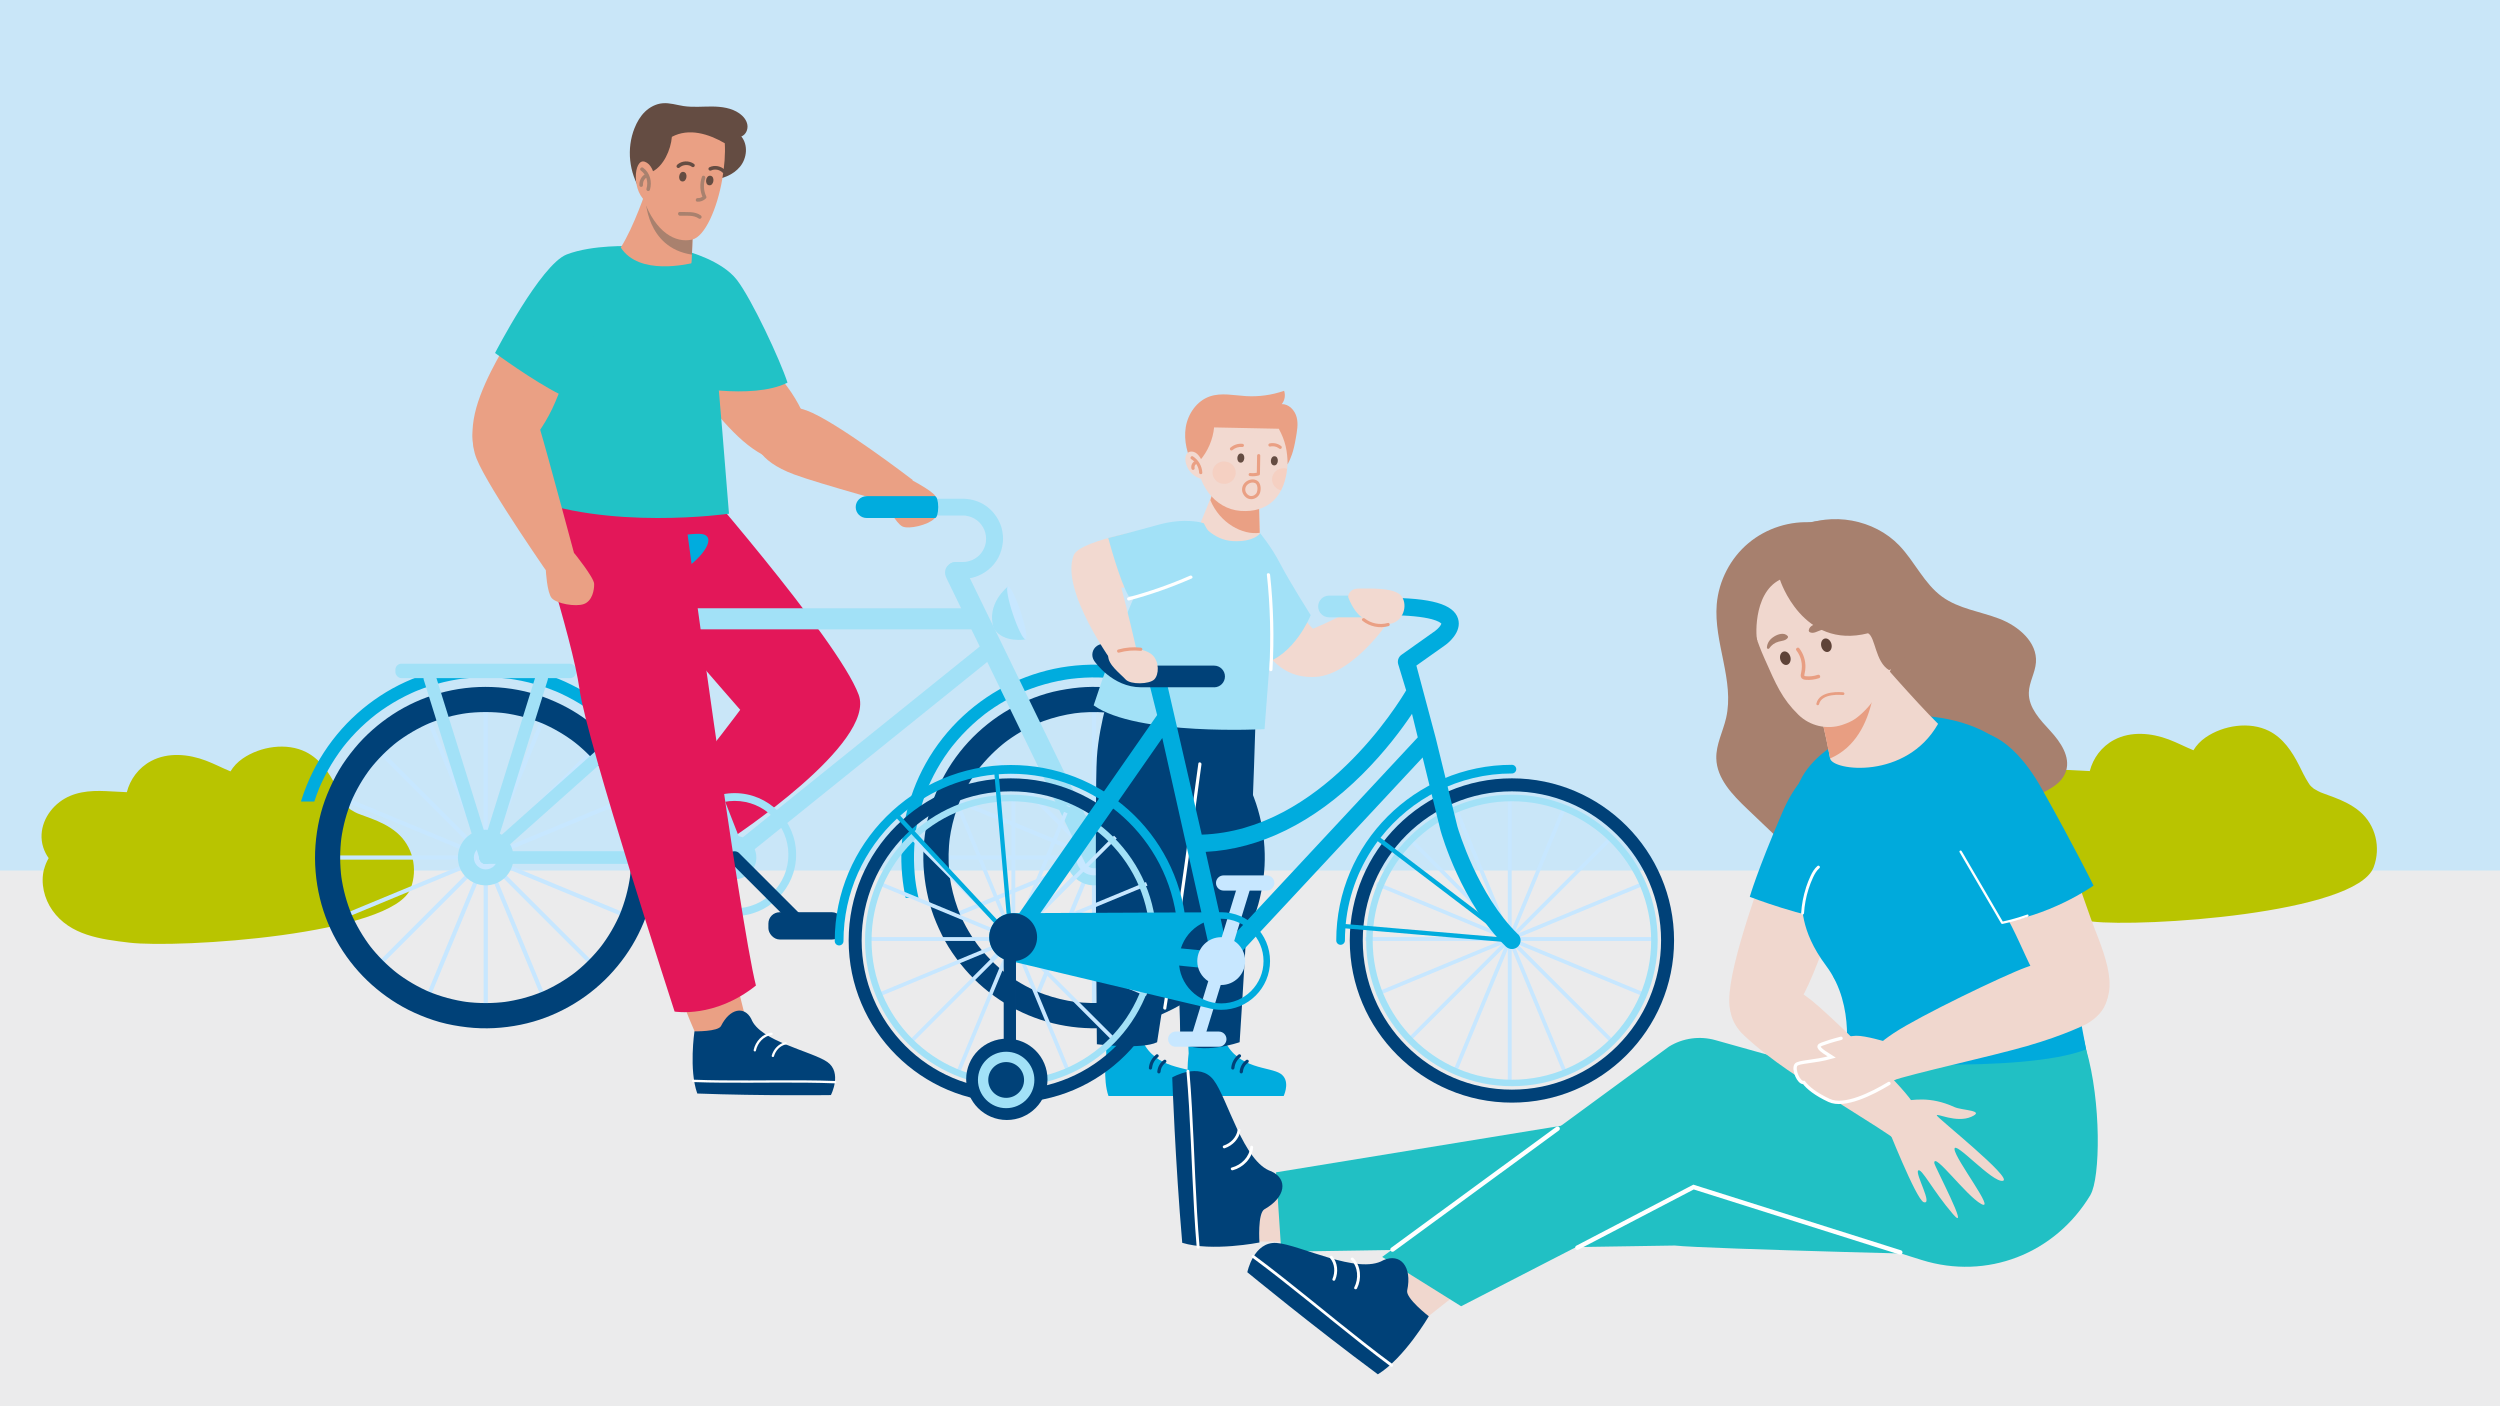 <?xml version="1.0" encoding="UTF-8"?>
<svg xmlns="http://www.w3.org/2000/svg" xmlns:xlink="http://www.w3.org/1999/xlink" id="uuid-8c22d2d9-c15d-4c71-9274-45490696658d" data-name="Ebene 1" width="560" height="315" viewBox="0 0 560 315">
  <defs>
    <style>
      .uuid-04bd8e78-675f-46ae-9b00-f64be748bfc0 {
        fill: #ebebec;
      }

      .uuid-eb178667-f190-4012-8404-c097a95241c0 {
        fill: #b9c400;
      }

      .uuid-8cb0d151-7ec3-4b18-8c7a-737fcde7fd8b {
        fill: #eba084;
      }

      .uuid-e1c64dfc-d44a-4212-a0c4-443145c3de06 {
        clip-path: url(#uuid-fff18ece-5f0a-4b96-9ff1-ae0733d9e46f);
      }

      .uuid-1cd2c517-043f-4f19-8331-a024d43164a6 {
        fill: #e89e82;
      }

      .uuid-f9665c82-b33c-4b51-824f-a61c472a67b3 {
        fill: #21c2c6;
      }

      .uuid-724d7823-c3b4-4935-a0b6-164e471f4f2f {
        fill: #fff;
      }

      .uuid-a8dd49e6-b720-452e-86c8-807d55e9a373, .uuid-2c78cce1-2286-423b-8eee-8813dd439289, .uuid-b78373fc-1272-4ccb-aed9-7838027f5760 {
        fill: none;
      }

      .uuid-39bd03d5-fd6a-4152-a5e8-bff8288c9688 {
        fill: #a7806e;
      }

      .uuid-8df8b6d2-ce4c-4373-bb01-f913417d83e7 {
        fill: #eda290;
      }

      .uuid-c4cfeab3-5e6b-46f7-9b27-00777e58077f {
        fill: #a2e1f7;
      }

      .uuid-737745ac-5433-4e85-aa05-53af49b7e055 {
        fill: #ffac8e;
      }

      .uuid-2c78cce1-2286-423b-8eee-8813dd439289, .uuid-b78373fc-1272-4ccb-aed9-7838027f5760 {
        stroke: #fff;
        stroke-linecap: round;
        stroke-miterlimit: 10;
      }

      .uuid-c975e93d-204f-40ce-a7ee-1307088c80c4 {
        fill: #00acde;
      }

      .uuid-1c1295c5-e51f-4e11-b113-eb50731b9b10 {
        fill: #004178;
      }

      .uuid-94a12d54-4f8d-433b-bbc6-236ea10d553e {
        fill: #f2d9d0;
      }

      .uuid-64253560-0797-4fbd-aff4-09f08b7f54b5 {
        fill: #21c0c4;
      }

      .uuid-516998a2-9efd-4683-a6a6-9eeaee31ead7 {
        opacity: .2;
      }

      .uuid-b27ed942-8780-481d-b558-80f642838672 {
        fill: #a9816e;
      }

      .uuid-5b065ed3-8fe3-418d-91a1-73496e313f06 {
        fill: #5f4338;
      }

      .uuid-562ad631-3156-48b9-bb2f-0a57fdf09f3e {
        fill: #c7e7ff;
      }

      .uuid-b78373fc-1272-4ccb-aed9-7838027f5760 {
        stroke-width: .75px;
      }

      .uuid-5bd547ea-90f4-43a0-ba11-2c6f222a908a {
        fill: #eaa084;
      }

      .uuid-8d2944b4-482e-4166-930e-d19b33d5634d {
        fill: #00aadc;
      }

      .uuid-e2a61772-5498-473f-927f-81f6c31680cb {
        fill: #f0d7ce;
      }

      .uuid-811625b9-2720-404d-a779-d8ff4647b77a {
        fill: #c9e6f8;
      }

      .uuid-2d96481d-ce90-42f0-8461-9666bc04b160 {
        fill: #e31759;
      }

      .uuid-694839f5-1889-482a-ab8a-ea59fd848f07 {
        fill: #644c42;
      }
    </style>
    <clipPath id="uuid-fff18ece-5f0a-4b96-9ff1-ae0733d9e46f">
      <rect class="uuid-a8dd49e6-b720-452e-86c8-807d55e9a373" width="560" height="315"></rect>
    </clipPath>
  </defs>
  <g class="uuid-e1c64dfc-d44a-4212-a0c4-443145c3de06">
    <rect class="uuid-811625b9-2720-404d-a779-d8ff4647b77a" width="560" height="315"></rect>
    <rect class="uuid-04bd8e78-675f-46ae-9b00-f64be748bfc0" y="195" width="560" height="120"></rect>
    <path class="uuid-eb178667-f190-4012-8404-c097a95241c0" d="M9.86,194.69c-.81,3.13.04,6.62,1.87,9.22,3.95,5.63,10.88,6.48,17.2,7.24,11,1.32,59.11-1.72,63.07-12.17,1.66-4.39.46-9.48-3.16-12.51-1.75-1.46-3.65-2.34-5.77-3.16-.74-.29-1.49-.55-2.23-.82-.24-.09-.47-.18-.71-.27-.16-.07-.52-.23-.63-.3-.11-.06-.66-.39-.92-.53-.21-.19-.6-.52-.58-.5-.06-.05-.2-.21-.28-.3-.11-.16-.22-.32-.32-.48-.81-1.26-1.45-2.62-2.12-3.96-1.57-3.09-3.56-6.1-6.75-7.7-4.34-2.17-10.2-1.26-14.15,1.45-1.18.81-2.1,1.8-2.75,2.89-1.86-.76-3.63-1.7-5.51-2.41-3.86-1.47-8.48-1.92-12.25.08-2.85,1.51-4.73,4.13-5.46,6.99-1.57-.08-3.13-.17-4.7-.24-3.67-.17-7.33.14-10.35,2.43-3.08,2.33-4.89,6.32-3.68,10.15.28.89.7,1.71,1.22,2.43-.44.77-.79,1.58-1.02,2.48Z"></path>
    <path class="uuid-eb178667-f190-4012-8404-c097a95241c0" d="M449.56,189.96c-.81,3.13.04,6.62,1.87,9.22,3.95,5.63,10.88,6.48,17.2,7.24,11,1.32,59.11-1.72,63.07-12.17,1.66-4.39.46-9.48-3.16-12.51-1.75-1.46-3.65-2.34-5.77-3.16-.74-.29-1.49-.55-2.23-.82-.24-.09-.47-.18-.71-.27-.16-.07-.52-.23-.63-.3-.11-.06-.66-.39-.92-.53-.21-.19-.6-.52-.58-.5-.06-.05-.2-.21-.28-.3-.11-.16-.22-.32-.32-.48-.81-1.26-1.45-2.62-2.12-3.96-1.57-3.09-3.56-6.1-6.75-7.7-4.34-2.17-10.2-1.26-14.15,1.45-1.18.81-2.1,1.8-2.75,2.89-1.86-.76-3.63-1.7-5.51-2.41-3.86-1.47-8.48-1.92-12.25.08-2.85,1.51-4.73,4.13-5.46,6.99-1.57-.08-3.13-.17-4.7-.24-3.67-.17-7.33.14-10.35,2.43-3.08,2.33-4.89,6.32-3.68,10.15.28.89.7,1.71,1.22,2.43-.44.77-.79,1.58-1.02,2.48Z"></path>
    <g>
      <g>
        <path class="uuid-5bd547ea-90f4-43a0-ba11-2c6f222a908a" d="M155.77,86.39s5.87,8.65,11.71,13.25c5.84,4.59,11.78,5.38,13.51,1.68,1.73-3.7-1.5-11.98-7.9-18.53-6.39-6.54-7.35-6.75-7.35-6.75l-9.97,10.35Z"></path>
        <path class="uuid-5bd547ea-90f4-43a0-ba11-2c6f222a908a" d="M202.7,106.71s6.21,3.16,6.82,4.43,1.17,3.67-.25,5.06c-1.42,1.39-5.64,2.42-7.12,1.73-1.48-.69-3.73-5.12-3.73-5.12l4.27-6.1Z"></path>
        <path class="uuid-5bd547ea-90f4-43a0-ba11-2c6f222a908a" d="M204.42,107.5s-17.28-13.25-23.75-15.56-12.12.23-12.06,3.62c.05,3.39.83,7.56,9.28,10.72,5.48,2.05,24.69,7.31,24.69,7.31l1.84-6.09Z"></path>
        <path class="uuid-2d96481d-ce90-42f0-8461-9666bc04b160" d="M152.97,103.6s34.7,39.45,39.37,52.02c4.03,10.86-28.63,32.25-28.63,32.25,0,0-2.55-9.41-13.68-8.83,9.83-11.96,15.78-20.04,15.78-20.04,0,0-25.22-28.81-28.98-34.08-3.76-5.27,16.14-21.31,16.14-21.31Z"></path>
        <g>
          <g>
            <path class="uuid-1c1295c5-e51f-4e11-b113-eb50731b9b10" d="M165.57,191.09c-.53-.53-1.06-1.06-1.59-1.59-1.27-1.27-2.54-2.54-3.81-3.81-1.54-1.54-3.07-3.07-4.61-4.61l-3.99-3.99c-.65-.65-1.28-1.3-1.94-1.94,0,0-.02-.02-.03-.03-.52-.52-1.48-.56-2,0-.52.57-.56,1.44,0,2,.53.53,1.06,1.06,1.59,1.59,1.27,1.27,2.54,2.54,3.81,3.81,1.54,1.54,3.07,3.07,4.61,4.61,1.33,1.33,2.66,2.66,3.99,3.99.65.65,1.28,1.3,1.94,1.94,0,0,.02.02.03.03.52.52,1.48.56,2,0s.56-1.44,0-2h0Z"></path>
            <rect class="uuid-1c1295c5-e51f-4e11-b113-eb50731b9b10" x="140.87" y="173.08" width="16.8" height="6.11" rx="2.53" ry="2.53"></rect>
          </g>
          <g>
            <path class="uuid-c975e93d-204f-40ce-a7ee-1307088c80c4" d="M71.57,176.39s-.02.06-.03.08c-.02.04-.02.05.04-.09,0,0,0,0,0,0,0,0,0,0,0,0Z"></path>
            <path class="uuid-c975e93d-204f-40ce-a7ee-1307088c80c4" d="M70.4,179.57c.34-1.03.71-2.06,1.12-3.06,0-.01,0-.02.01-.03.01-.02.02-.06.03-.08,0-.01.01-.03.02-.04,0,.01,0,.02-.01.03.04-.1.09-.2.13-.3.11-.25.22-.51.34-.76.22-.49.46-.97.7-1.44.47-.92.97-1.82,1.5-2.7.54-.89,1.12-1.77,1.72-2.62.14-.19.28-.39.42-.58.08-.1.15-.21.23-.31.03-.03.17-.22.2-.27,0,0,0,0,0-.01.05-.06.09-.12.14-.17.08-.1.16-.2.24-.3.17-.21.35-.43.52-.64,1.32-1.58,2.76-3.07,4.31-4.44.38-.34.77-.67,1.16-1,.2-.16.4-.32.6-.48.09-.07.17-.14.26-.2.01-.01.05-.04.07-.06.03-.02.06-.05.07-.06.83-.63,1.68-1.23,2.56-1.8,1.74-1.13,3.57-2.14,5.46-3,.24-.11.47-.21.71-.32.07-.03.43-.18.12-.05.14-.06.27-.11.41-.17.48-.2.97-.38,1.46-.56.98-.36,1.98-.68,2.99-.96,1.04-.29,2.08-.54,3.14-.75.52-.1,1.05-.2,1.57-.28.25-.04.51-.08.76-.11.06,0,.11-.01.17-.02.15-.02.31-.04.46-.05,2.19-.25,4.4-.33,6.6-.23,1.1.05,2.2.14,3.3.27.11.01.23.03.34.04-.35-.04.06,0,.14.02.28.04.57.08.85.13.53.09,1.05.18,1.57.29,2.1.43,4.16,1.02,6.17,1.76.49.18.97.37,1.45.57,0,0,0,0,.02,0,.04.02.09.04.11.05.1.04.2.09.31.13.25.11.51.23.76.34.95.44,1.89.92,2.81,1.43.9.5,1.78,1.04,2.63,1.6.44.29.88.59,1.31.9.19.14.39.28.58.42.1.08.21.15.31.23.05.04.17.13.22.17,1.6,1.26,3.12,2.62,4.52,4.09.72.75,1.41,1.53,2.07,2.33.16.2.32.4.48.6.07.09.14.17.2.26,0,0,0,0,0,0,0-.01-.02-.02-.03-.03.01.01.02.03.03.04.02.03.05.06.06.08.01.02.03.04.04.06.31.41.61.82.91,1.24,1.2,1.71,2.28,3.52,3.22,5.39.23.46.45.93.67,1.4.11.24.21.47.31.71.05.11.13.3.03.07.06.14.11.27.17.41.4.98.76,1.98,1.08,2.99.65,2.03,1.14,4.12,1.47,6.22.04.24.07.47.1.71,0,.05.02.16.03.23.02.13.03.27.05.4.06.52.11,1.04.15,1.56.08,1.07.12,2.14.12,3.22h2.83c0-4.5-.7-9.02-2.09-13.3-1.34-4.13-3.3-8.08-5.82-11.62-2.57-3.61-5.64-6.78-9.15-9.47-3.45-2.64-7.3-4.73-11.37-6.23-4.2-1.54-8.66-2.39-13.13-2.57-4.52-.18-9.09.36-13.44,1.6-4.19,1.19-8.22,3.02-11.85,5.41-3.61,2.37-6.88,5.28-9.63,8.62-2.82,3.42-5.09,7.22-6.77,11.32-.5,1.22-.94,2.46-1.32,3.71h2.97Z"></path>
            <path class="uuid-c975e93d-204f-40ce-a7ee-1307088c80c4" d="M140.77,167.39c.07.1.08.1.07.08-.02-.03-.04-.05-.06-.08,0,0,0,0,0,0Z"></path>
          </g>
          <g>
            <g>
              <rect class="uuid-562ad631-3156-48b9-bb2f-0a57fdf09f3e" x="108.33" y="156.67" width=".94" height="35.42"></rect>
              <rect class="uuid-562ad631-3156-48b9-bb2f-0a57fdf09f3e" x="103.62" y="179.1" width="35.42" height=".94" transform="translate(-91.44 138.39) rotate(-45)"></rect>
              <rect class="uuid-562ad631-3156-48b9-bb2f-0a57fdf09f3e" x="108.8" y="191.62" width="35.42" height=".94"></rect>
              <rect class="uuid-562ad631-3156-48b9-bb2f-0a57fdf09f3e" x="120.85" y="186.9" width=".94" height="35.42" transform="translate(-109.15 145.72) rotate(-45)"></rect>
              <rect class="uuid-562ad631-3156-48b9-bb2f-0a57fdf09f3e" x="108.33" y="192.09" width=".94" height="35.42"></rect>
              <rect class="uuid-562ad631-3156-48b9-bb2f-0a57fdf09f3e" x="78.57" y="204.14" width="35.42" height=".94" transform="translate(-116.49 128.02) rotate(-45)"></rect>
              <rect class="uuid-562ad631-3156-48b9-bb2f-0a57fdf09f3e" x="73.39" y="191.62" width="35.42" height=".94"></rect>
              <rect class="uuid-562ad631-3156-48b9-bb2f-0a57fdf09f3e" x="95.81" y="161.86" width=".94" height="35.42" transform="translate(-98.77 120.67) rotate(-45)"></rect>
            </g>
            <g>
              <rect class="uuid-562ad631-3156-48b9-bb2f-0a57fdf09f3e" x="101.55" y="158.02" width=".94" height="35.42" transform="translate(-59.48 52.42) rotate(-22.5)"></rect>
              <rect class="uuid-562ad631-3156-48b9-bb2f-0a57fdf09f3e" x="97.87" y="175.26" width="35.42" height=".94" transform="translate(-91.01 215.23) rotate(-67.49)"></rect>
              <rect class="uuid-562ad631-3156-48b9-bb2f-0a57fdf09f3e" x="107.45" y="184.84" width="35.42" height=".94" transform="translate(-61.39 62.01) rotate(-22.5)"></rect>
              <rect class="uuid-562ad631-3156-48b9-bb2f-0a57fdf09f3e" x="124.69" y="181.16" width=".94" height="35.42" transform="translate(-106.46 238.4) rotate(-67.5)"></rect>
              <rect class="uuid-562ad631-3156-48b9-bb2f-0a57fdf09f3e" x="115.11" y="190.74" width=".94" height="35.42" transform="translate(-70.97 60.1) rotate(-22.5)"></rect>
              <rect class="uuid-562ad631-3156-48b9-bb2f-0a57fdf09f3e" x="84.32" y="207.98" width="35.42" height=".94" transform="translate(-129.6 222.91) rotate(-67.49)"></rect>
              <rect class="uuid-562ad631-3156-48b9-bb2f-0a57fdf09f3e" x="74.73" y="198.39" width="35.42" height=".94" transform="translate(-69.07 50.52) rotate(-22.5)"></rect>
              <rect class="uuid-562ad631-3156-48b9-bb2f-0a57fdf09f3e" x="91.97" y="167.6" width=".94" height="35.42" transform="translate(-114.14 199.8) rotate(-67.5)"></rect>
            </g>
          </g>
          <circle class="uuid-c4cfeab3-5e6b-46f7-9b27-00777e58077f" cx="108.8" cy="192.09" r="6.23"></circle>
          <circle class="uuid-562ad631-3156-48b9-bb2f-0a57fdf09f3e" cx="108.8" cy="192.09" r="2.66"></circle>
          <path class="uuid-1c1295c5-e51f-4e11-b113-eb50731b9b10" d="M141.39,192.09c0,1.58-.11,3.16-.31,4.73l.1-.75c-.42,3.1-1.24,6.13-2.45,9.02.1-.23.19-.45.29-.68-1.19,2.81-2.74,5.47-4.61,7.89l.44-.57c-1.86,2.4-4.02,4.56-6.42,6.42l.57-.44c-2.42,1.86-5.07,3.41-7.89,4.61l.68-.29c-2.88,1.21-5.92,2.03-9.02,2.45l.75-.1c-3.13.41-6.32.41-9.45,0l.75.1c-3.1-.42-6.13-1.24-9.02-2.45l.68.29c-2.81-1.19-5.47-2.74-7.89-4.61l.57.44c-2.4-1.86-4.56-4.02-6.42-6.42l.44.57c-1.86-2.42-3.41-5.07-4.61-7.89l.29.68c-1.21-2.88-2.03-5.92-2.45-9.02l.1.75c-.41-3.13-.41-6.32,0-9.45l-.1.75c.42-3.1,1.24-6.13,2.45-9.02l-.29.68c1.19-2.81,2.74-5.47,4.61-7.89l-.44.57c1.86-2.4,4.02-4.56,6.42-6.42l-.57.44c2.42-1.86,5.07-3.41,7.89-4.61l-.68.29c2.88-1.21,5.92-2.03,9.02-2.45-.25.03-.5.07-.75.1,3.13-.41,6.32-.41,9.45,0-.25-.03-.5-.07-.75-.1,3.1.42,6.13,1.24,9.02,2.45l-.68-.29c2.81,1.19,5.47,2.74,7.89,4.61l-.57-.44c2.4,1.86,4.56,4.02,6.42,6.42l-.44-.57c1.86,2.42,3.41,5.07,4.61,7.89-.1-.23-.19-.45-.29-.68,1.21,2.88,2.03,5.92,2.45,9.02-.03-.25-.07-.5-.1-.75.21,1.57.31,3.14.31,4.73,0,1.48,1.3,2.9,2.83,2.83s2.83-1.24,2.83-2.83c0-3.95-.61-7.95-1.83-11.7-1.18-3.63-2.88-7.12-5.1-10.23-1.16-1.63-2.43-3.2-3.82-4.64-1.4-1.45-2.92-2.74-4.52-3.97-3.04-2.33-6.44-4.12-10.03-5.44-3.69-1.36-7.63-2.08-11.56-2.23-3.96-.15-8.01.33-11.82,1.41-3.68,1.04-7.24,2.65-10.43,4.75-3.17,2.09-6.07,4.62-8.49,7.55-1.27,1.54-2.45,3.15-3.47,4.86s-1.91,3.57-2.68,5.45c-1.49,3.63-2.33,7.5-2.63,11.41s.05,8.04.99,11.91,2.41,7.35,4.39,10.63c1.96,3.24,4.43,6.23,7.26,8.75,2.84,2.52,6.04,4.66,9.5,6.23,1.85.84,3.75,1.56,5.7,2.11,2.01.56,4.07.92,6.15,1.16,3.98.46,8.04.23,11.96-.57s7.45-2.16,10.81-4.03,6.38-4.22,9-6.96c2.61-2.74,4.86-5.88,6.55-9.27,1.73-3.47,2.98-7.19,3.56-11.03.31-2.04.51-4.09.51-6.15,0-1.48-1.3-2.9-2.83-2.83s-2.83,1.24-2.83,2.83Z"></path>
          <g>
            <path class="uuid-c975e93d-204f-40ce-a7ee-1307088c80c4" d="M207.68,207.41s0,0,0-.01c0,0,0,0,0-.02,0,.01,0,.02.01.03Z"></path>
            <path class="uuid-c975e93d-204f-40ce-a7ee-1307088c80c4" d="M261.44,152.09l-2.18,2.18c-.42-.16-.85-.31-1.28-.45-1.98-.66-4.02-1.18-6.08-1.54-.5-.09-1.01-.17-1.52-.24-.02,0-.04,0-.06,0,0,0,0,0-.01,0h0s0,0-.01,0c0,0,0,0-.01,0,0,0,0,0-.01,0,0,0,0,0-.02,0,0,0,0,0-.01,0,0,0-.02,0-.03,0,0,0,0,0-.01,0h0s-.02,0-.03,0c-.1-.01-.2-.02-.29-.03-.25-.03-.51-.06-.76-.08-1.04-.1-2.08-.16-3.12-.18-2.04-.05-4.07.07-6.09.31-.06,0-.21.03-.27.04-.13.02-.25.03-.38.05-.23.04-.47.07-.7.11-.52.09-1.05.18-1.57.29-1.01.21-2.01.45-3,.73-1.01.29-2.01.61-3,.97-.26.1-.52.19-.78.3-.1.04-.21.08-.31.12-.02,0-.07.03-.11.04,0,0-.01,0-.02,0-.48.2-.96.41-1.43.62-1.95.89-3.82,1.93-5.61,3.11-.45.29-.88.6-1.32.91-.23.17-.46.34-.69.51-.03.03-.14.11-.19.14,0,0,0,0,0,0,0,0-.01,0-.02.02-.05.04-.11.08-.16.13-.87.68-1.71,1.39-2.52,2.14-1.62,1.49-3.13,3.11-4.5,4.83-.1.12-.19.24-.28.36-.04.05-.07.09-.11.14-.15.21-.31.41-.46.62-.31.43-.62.87-.92,1.31-.6.89-1.16,1.81-1.69,2.75-.51.91-.99,1.84-1.44,2.79-.22.47-.43.95-.64,1.43-.04.1-.08.19-.12.29h0s0,0,0,0h0s0,0,0,0c0,0,0,0,0,.01,0,0,0,0,0,0,0,0,0,.01,0,.02,0,0,0,0,0,.01,0,0,0,.01,0,.02-.02.06-.06.14-.07.16-.1.24-.19.48-.28.73-.73,1.95-1.31,3.95-1.74,5.98-.22,1.02-.39,2.05-.53,3.08,0,.01,0,.05-.01.09s-.01.08-.01.09c-.01.11-.03.22-.04.33-.03.25-.06.51-.08.76-.05.51-.09,1.02-.12,1.53-.12,2.06-.09,4.13.09,6.18.02.27.05.55.08.82.01.13.03.25.04.38,0,.07.02.14.03.22,0,0,0,0,0,.01,0,.06.04.29.05.34.02.13.04.25.05.38.04.24.07.47.11.7.14.83.3,1.65.49,2.47h-2.88c-.35-1.64-.61-3.31-.77-4.99-.42-4.3-.16-8.67.72-12.9.88-4.26,2.43-8.41,4.55-12.21,2.2-3.95,5.06-7.56,8.38-10.64,3.29-3.04,7.04-5.59,11.1-7.47,3.94-1.82,8.14-3.07,12.44-3.64,4.39-.58,8.8-.51,13.17.23,3.09.52,6.13,1.4,9.04,2.59Z"></path>
            <path class="uuid-c975e93d-204f-40ce-a7ee-1307088c80c4" d="M250.21,152.02c.12.02.13.02.11.01-.03,0-.06,0-.09-.01,0,0,0,0-.01,0Z"></path>
          </g>
          <g>
            <g>
              <rect class="uuid-562ad631-3156-48b9-bb2f-0a57fdf09f3e" x="232.07" y="161.86" width=".94" height="35.42" transform="translate(-58.86 217.03) rotate(-45)"></rect>
              <rect class="uuid-562ad631-3156-48b9-bb2f-0a57fdf09f3e" x="244.59" y="156.67" width=".94" height="35.42"></rect>
              <rect class="uuid-562ad631-3156-48b9-bb2f-0a57fdf09f3e" x="239.88" y="179.1" width="35.42" height=".94" transform="translate(-51.52 234.75) rotate(-45)"></rect>
              <rect class="uuid-562ad631-3156-48b9-bb2f-0a57fdf09f3e" x="245.07" y="191.62" width="35.42" height=".94"></rect>
              <rect class="uuid-562ad631-3156-48b9-bb2f-0a57fdf09f3e" x="257.12" y="186.9" width=".94" height="35.42" transform="translate(-69.24 242.07) rotate(-45)"></rect>
              <rect class="uuid-562ad631-3156-48b9-bb2f-0a57fdf09f3e" x="244.59" y="192.09" width=".94" height="35.42"></rect>
              <rect class="uuid-562ad631-3156-48b9-bb2f-0a57fdf09f3e" x="214.84" y="204.14" width="35.42" height=".94" transform="translate(-76.57 224.38) rotate(-45)"></rect>
              <rect class="uuid-562ad631-3156-48b9-bb2f-0a57fdf09f3e" x="209.65" y="191.62" width="35.42" height=".94"></rect>
            </g>
            <g>
              <rect class="uuid-562ad631-3156-48b9-bb2f-0a57fdf09f3e" x="228.23" y="167.6" width=".94" height="35.42" transform="translate(-30.02 325.69) rotate(-67.5)"></rect>
              <rect class="uuid-562ad631-3156-48b9-bb2f-0a57fdf09f3e" x="237.82" y="158.02" width=".94" height="35.42" transform="translate(-49.11 104.57) rotate(-22.5)"></rect>
              <rect class="uuid-562ad631-3156-48b9-bb2f-0a57fdf09f3e" x="234.13" y="175.26" width="35.42" height=".94" transform="translate(-6.9 341.12) rotate(-67.49)"></rect>
              <rect class="uuid-562ad631-3156-48b9-bb2f-0a57fdf09f3e" x="243.72" y="184.84" width="35.42" height=".94" transform="translate(-51.02 114.15) rotate(-22.5)"></rect>
              <rect class="uuid-562ad631-3156-48b9-bb2f-0a57fdf09f3e" x="260.95" y="181.16" width=".94" height="35.42" transform="translate(-22.34 364.29) rotate(-67.5)"></rect>
              <rect class="uuid-562ad631-3156-48b9-bb2f-0a57fdf09f3e" x="251.37" y="190.74" width=".94" height="35.42" transform="translate(-60.6 112.24) rotate(-22.5)"></rect>
              <rect class="uuid-562ad631-3156-48b9-bb2f-0a57fdf09f3e" x="220.58" y="207.98" width="35.42" height=".94" transform="translate(-45.5 348.8) rotate(-67.49)"></rect>
              <rect class="uuid-562ad631-3156-48b9-bb2f-0a57fdf09f3e" x="211" y="198.39" width="35.42" height=".94" transform="translate(-58.69 102.66) rotate(-22.5)"></rect>
            </g>
          </g>
          <circle class="uuid-c4cfeab3-5e6b-46f7-9b27-00777e58077f" cx="245.07" cy="192.09" r="6.23"></circle>
          <circle class="uuid-562ad631-3156-48b9-bb2f-0a57fdf09f3e" cx="245.07" cy="192.09" r="3.99"></circle>
          <path class="uuid-1c1295c5-e51f-4e11-b113-eb50731b9b10" d="M268.11,169.05c1.07,1.07,2.07,2.21,3,3.41l-.44-.57c1.85,2.4,3.39,5.03,4.58,7.82l-.29-.68c.95,2.26,1.67,4.62,2.14,7.03.13.68.24,1.36.34,2.04-.03-.25-.07-.5-.1-.75.33,2.45.4,4.92.22,7.39-.05.7-.13,1.4-.22,2.09l.1-.75c-.33,2.43-.9,4.81-1.72,7.12-.23.66-.49,1.31-.76,1.95.1-.23.19-.45.29-.68-1.18,2.79-2.73,5.42-4.58,7.82l.44-.57c-1.86,2.4-4.01,4.55-6.41,6.41l.57-.44c-2.4,1.85-5.03,3.39-7.82,4.58l.68-.29c-2.26.95-4.62,1.67-7.03,2.14-.68.13-1.36.24-2.04.34l.75-.1c-2.45.33-4.92.4-7.39.22-.7-.05-1.4-.13-2.09-.22l.75.1c-2.43-.33-4.81-.9-7.12-1.72-.66-.23-1.31-.49-1.95-.76l.68.29c-2.79-1.18-5.42-2.73-7.82-4.58l.57.44c-2.4-1.86-4.55-4.01-6.41-6.41.15.19.3.38.44.57-1.85-2.4-3.39-5.03-4.58-7.82l.29.68c-.95-2.26-1.67-4.62-2.14-7.03-.13-.68-.24-1.36-.34-2.04l.1.75c-.33-2.45-.4-4.92-.22-7.39.05-.7.13-1.4.22-2.09l-.1.75c.33-2.43.9-4.81,1.72-7.12.23-.66.49-1.31.76-1.95l-.29.68c1.18-2.79,2.73-5.42,4.58-7.82-.15.19-.3.38-.44.57,1.86-2.4,4.01-4.55,6.41-6.41l-.57.44c2.4-1.85,5.03-3.39,7.82-4.58l-.68.29c2.26-.95,4.62-1.67,7.03-2.14.68-.13,1.36-.24,2.04-.34l-.75.1c2.45-.33,4.92-.4,7.39-.22.7.05,1.4.13,2.09.22l-.75-.1c2.43.33,4.81.9,7.12,1.72.66.23,1.31.49,1.95.76l-.68-.29c2.79,1.18,5.42,2.73,7.82,4.58l-.57-.44c1.2.93,2.33,1.93,3.41,3,.51.51,1.28.83,2,.83s1.52-.31,2-.83.86-1.25.83-2-.29-1.46-.83-2c-2.8-2.79-6.05-5.19-9.58-6.99-3.4-1.73-7.05-2.99-10.82-3.62-3.76-.63-7.57-.78-11.35-.28-2,.27-3.98.62-5.92,1.19-1.95.57-3.86,1.31-5.7,2.16-3.56,1.65-6.85,3.92-9.73,6.59-2.9,2.69-5.41,5.88-7.34,9.34-1.86,3.33-3.24,6.97-4.01,10.71-.77,3.73-1.04,7.58-.67,11.38.37,3.8,1.22,7.53,2.7,11.06.8,1.9,1.69,3.74,2.77,5.5,1.09,1.77,2.34,3.44,3.69,5.02,2.59,3.02,5.71,5.64,9.1,7.7,3.28,1.99,6.9,3.5,10.63,4.41,3.68.9,7.54,1.28,11.32,1.05s7.58-.97,11.13-2.31c1.91-.72,3.79-1.57,5.57-2.57,1.82-1.03,3.51-2.22,5.14-3.52,3.12-2.48,5.82-5.49,8.02-8.82,2.13-3.21,3.75-6.8,4.8-10.5.55-1.95.9-3.92,1.16-5.93.23-1.78.32-3.57.28-5.36-.09-3.8-.73-7.63-1.93-11.23-1.23-3.68-2.99-7.19-5.29-10.32-1.21-1.65-2.52-3.22-3.97-4.67-.51-.51-1.28-.83-2-.83s-1.52.31-2,.83c-.5.54-.86,1.25-.83,2s.29,1.46.83,2Z"></path>
          <path class="uuid-c4cfeab3-5e6b-46f7-9b27-00777e58077f" d="M109.8,193.09c.36-.32.73-.65,1.09-.97.98-.88,1.96-1.75,2.95-2.63,1.45-1.29,2.9-2.59,4.35-3.88,1.77-1.58,3.54-3.16,5.31-4.73,1.94-1.73,3.88-3.46,5.81-5.18,1.97-1.75,3.93-3.51,5.9-5.26,1.82-1.63,3.65-3.25,5.47-4.88,1.54-1.37,3.08-2.75,4.62-4.12,1.11-.99,2.22-1.98,3.32-2.96.53-.47,1.05-.94,1.58-1.41l.07-.06c.55-.49.54-1.5,0-2-.59-.54-1.41-.53-2,0-.36.32-.73.65-1.09.97-.98.88-1.96,1.75-2.95,2.63l-4.35,3.88c-1.77,1.58-3.54,3.16-5.31,4.73-1.94,1.73-3.88,3.46-5.81,5.18-1.97,1.75-3.93,3.51-5.9,5.26-1.82,1.63-3.65,3.25-5.47,4.88-1.54,1.37-3.08,2.75-4.62,4.12-1.11.99-2.22,1.98-3.32,2.96l-1.58,1.41-.07.06c-.55.49-.54,1.5,0,2,.59.54,1.41.53,2,0h0Z"></path>
          <path class="uuid-c4cfeab3-5e6b-46f7-9b27-00777e58077f" d="M94.92,152.28l.34,1.08c.3.97.61,1.95.91,2.92.45,1.44.9,2.88,1.35,4.33.55,1.76,1.1,3.52,1.64,5.28.6,1.93,1.2,3.85,1.8,5.78.61,1.94,1.21,3.89,1.82,5.83.56,1.81,1.13,3.62,1.69,5.42.48,1.54.96,3.08,1.44,4.61.34,1.1.68,2.2,1.03,3.3.16.52.32,1.05.49,1.57,0,.02.01.04.02.07.11.35.33.66.65.85s.75.25,1.09.14c.71-.23,1.22-.98.99-1.74l-.34-1.08c-.3-.97-.61-1.95-.91-2.92-.45-1.44-.9-2.88-1.35-4.33-.55-1.76-1.1-3.52-1.64-5.28-.6-1.93-1.2-3.85-1.8-5.78s-1.21-3.89-1.82-5.83c-.56-1.81-1.13-3.62-1.69-5.42-.48-1.54-.96-3.08-1.44-4.61-.34-1.1-.68-2.2-1.03-3.3-.16-.52-.32-1.05-.49-1.57,0-.02-.01-.04-.02-.07-.11-.35-.33-.66-.65-.85s-.75-.25-1.09-.14c-.71.23-1.22.98-.99,1.74h0Z"></path>
          <path class="uuid-c4cfeab3-5e6b-46f7-9b27-00777e58077f" d="M119.96,151.53c-.11.36-.22.72-.34,1.08-.3.97-.61,1.95-.91,2.92-.45,1.44-.9,2.88-1.35,4.33-.55,1.76-1.1,3.52-1.64,5.28-.6,1.93-1.2,3.85-1.8,5.78s-1.21,3.89-1.82,5.83c-.56,1.81-1.13,3.62-1.69,5.42-.48,1.54-.96,3.08-1.44,4.61-.34,1.1-.68,2.2-1.03,3.3-.16.52-.33,1.04-.49,1.57,0,.02-.01.04-.02.07-.22.71.26,1.58.99,1.74.77.18,1.51-.23,1.74-.99.11-.36.22-.72.34-1.08.3-.97.61-1.95.91-2.92.45-1.44.9-2.88,1.35-4.33.55-1.76,1.1-3.52,1.64-5.28.6-1.93,1.2-3.85,1.8-5.78.61-1.94,1.21-3.89,1.82-5.83.56-1.81,1.13-3.62,1.69-5.42.48-1.54.96-3.08,1.44-4.61.34-1.1.68-2.2,1.03-3.3.16-.52.33-1.04.49-1.57,0-.02.01-.04.02-.07.22-.71-.26-1.58-.99-1.74-.77-.18-1.51.23-1.74.99h0Z"></path>
          <rect class="uuid-c4cfeab3-5e6b-46f7-9b27-00777e58077f" x="88.57" y="148.67" width="40.47" height="3.23" rx="1.34" ry="1.34"></rect>
          <path class="uuid-c4cfeab3-5e6b-46f7-9b27-00777e58077f" d="M164.56,190.67h-53.5c-.72,0-1.45,0-2.17,0-.03,0-.06,0-.09,0-.74,0-1.45.65-1.42,1.42s.62,1.42,1.42,1.42h53.5c.72,0,1.45,0,2.17,0,.03,0,.06,0,.09,0,.74,0,1.45-.65,1.42-1.42s-.62-1.42-1.42-1.42h0Z"></path>
          <path class="uuid-c4cfeab3-5e6b-46f7-9b27-00777e58077f" d="M137.55,128.91c.22.56.44,1.13.66,1.69.6,1.54,1.2,3.07,1.8,4.61.89,2.26,1.77,4.52,2.66,6.79,1.08,2.76,2.16,5.52,3.24,8.28,1.19,3.03,2.38,6.06,3.56,9.1,1.2,3.06,2.4,6.12,3.6,9.18,1.11,2.84,2.23,5.69,3.34,8.53.94,2.4,1.88,4.81,2.83,7.21.68,1.73,1.36,3.47,2.04,5.2.32.82.64,1.64.96,2.46.01.03.03.07.04.1.23.59.52,1.08,1.08,1.41.51.3,1.25.42,1.82.24.57-.18,1.12-.54,1.41-1.08s.47-1.24.24-1.82c-.22-.56-.44-1.13-.66-1.69-.6-1.54-1.2-3.07-1.8-4.61-.89-2.26-1.77-4.52-2.66-6.79-1.08-2.76-2.16-5.52-3.24-8.28-1.19-3.03-2.38-6.06-3.56-9.1s-2.4-6.12-3.6-9.18c-1.11-2.84-2.23-5.69-3.34-8.53-.94-2.4-1.88-4.81-2.83-7.21-.68-1.73-1.36-3.47-2.04-5.2-.32-.82-.64-1.64-.96-2.46-.01-.03-.03-.07-.04-.1-.23-.59-.52-1.08-1.08-1.41-.51-.3-1.25-.42-1.82-.24s-1.12.54-1.41,1.08-.47,1.24-.24,1.82h0Z"></path>
          <path class="uuid-c4cfeab3-5e6b-46f7-9b27-00777e58077f" d="M144.22,140.97h70.92c.96,0,1.92,0,2.88,0,.04,0,.08,0,.13,0,1.23,0,2.42-1.09,2.36-2.36-.06-1.28-1.04-2.36-2.36-2.36h-70.92c-.96,0-1.92,0-2.88,0-.04,0-.08,0-.13,0-1.23,0-2.42,1.09-2.36,2.36s1.04,2.36,2.36,2.36h0Z"></path>
          <path class="uuid-c4cfeab3-5e6b-46f7-9b27-00777e58077f" d="M212,129.48c.28.57.55,1.14.83,1.71.75,1.55,1.51,3.1,2.26,4.65,1.12,2.29,2.23,4.58,3.35,6.88,1.36,2.8,2.72,5.59,4.08,8.39,1.49,3.06,2.98,6.13,4.47,9.19,1.5,3.09,3.01,6.18,4.51,9.27,1.4,2.88,2.81,5.76,4.21,8.65,1.18,2.43,2.36,4.86,3.55,7.28.85,1.75,1.71,3.5,2.56,5.25.4.83.8,1.66,1.21,2.48.02.04.04.07.05.11.25.51.88.94,1.41,1.08.56.16,1.32.09,1.82-.24.5-.32.95-.81,1.08-1.41.15-.65.05-1.22-.24-1.82s-.55-1.14-.83-1.71c-.75-1.55-1.51-3.1-2.26-4.65-1.12-2.29-2.23-4.58-3.35-6.88-1.36-2.8-2.72-5.59-4.08-8.39-1.49-3.06-2.98-6.13-4.47-9.19-1.5-3.09-3.01-6.18-4.51-9.27-1.4-2.88-2.81-5.76-4.21-8.65-1.18-2.43-2.36-4.86-3.55-7.28-.85-1.75-1.71-3.5-2.56-5.25-.4-.83-.8-1.66-1.21-2.48-.02-.04-.04-.07-.05-.11-.25-.51-.88-.94-1.41-1.08-.56-.16-1.32-.09-1.82.24s-.95.81-1.08,1.41c-.15.65-.05,1.22.24,1.82h0Z"></path>
          <path class="uuid-c4cfeab3-5e6b-46f7-9b27-00777e58077f" d="M220.86,143.7c-.51.41-1.03.83-1.54,1.24-1.4,1.12-2.79,2.25-4.19,3.37-2.07,1.66-4.13,3.33-6.2,4.99-2.52,2.03-5.04,4.06-7.56,6.09-2.76,2.22-5.52,4.45-8.29,6.67-2.79,2.25-5.58,4.49-8.37,6.74-2.6,2.09-5.2,4.19-7.8,6.28-2.2,1.77-4.4,3.54-6.59,5.31-1.58,1.27-3.16,2.55-4.74,3.82-.75.6-1.5,1.21-2.25,1.81l-.1.08c-.35.28-.55.9-.55,1.33,0,.46.21,1.02.55,1.33s.83.58,1.33.55c.53-.02.92-.22,1.33-.55.51-.41,1.03-.83,1.54-1.24,1.4-1.12,2.79-2.25,4.19-3.37,2.07-1.66,4.13-3.33,6.2-4.99,2.52-2.03,5.04-4.06,7.56-6.09,2.76-2.22,5.52-4.45,8.29-6.67,2.79-2.25,5.58-4.49,8.37-6.74,2.6-2.09,5.2-4.19,7.8-6.28,2.2-1.77,4.4-3.54,6.59-5.31,1.58-1.27,3.16-2.55,4.74-3.82.75-.6,1.5-1.21,2.25-1.81l.1-.08c.35-.28.55-.9.55-1.33,0-.46-.21-1.02-.55-1.33s-.83-.58-1.33-.55c-.53.02-.92.22-1.33.55h0Z"></path>
          <path class="uuid-c4cfeab3-5e6b-46f7-9b27-00777e58077f" d="M164.56,205.2c-7.59,0-13.77-6.18-13.77-13.77s6.18-13.77,13.77-13.77,13.77,6.18,13.77,13.77-6.18,13.77-13.77,13.77ZM164.56,179.4c-6.64,0-12.04,5.4-12.04,12.04s5.4,12.04,12.04,12.04,12.04-5.4,12.04-12.04-5.4-12.04-12.04-12.04Z"></path>
          <circle class="uuid-c4cfeab3-5e6b-46f7-9b27-00777e58077f" cx="164.56" cy="192.09" r="4.86"></circle>
          <g>
            <path class="uuid-c4cfeab3-5e6b-46f7-9b27-00777e58077f" d="M225.77,131.38l3.97,11.84s-4.89.95-7.12-2.41c-1.86-5.55,3.15-9.42,3.15-9.42Z"></path>
            <ellipse class="uuid-562ad631-3156-48b9-bb2f-0a57fdf09f3e" cx="227.75" cy="137.3" rx=".91" ry="6.24" transform="translate(-31.83 79.53) rotate(-18.54)"></ellipse>
          </g>
          <path class="uuid-c975e93d-204f-40ce-a7ee-1307088c80c4" d="M145.67,121.07s-2.73.99-9.95-1.74c-7.21-2.73-8.82-1.62-10.56,2.49-1.75,4.1-.25,6.22,3.1,8.33,3.36,2.11,7.63,1.39,11.96-.86,4.33-2.25,7.19,1.6,11.85-1.01,4.66-2.61,8.58-7.62,5.53-8.58-1.99-.63-11.93,1.37-11.93,1.37Z"></path>
          <path class="uuid-c4cfeab3-5e6b-46f7-9b27-00777e58077f" d="M199.82,115.48h14.27c.59,0,1.17-.01,1.76,0,.27,0,.54.03.81.07l-.5-.07c.61.09,1.21.25,1.78.49l-.45-.19c.56.24,1.08.54,1.56.91l-.38-.3c.49.38.93.82,1.3,1.3l-.3-.38c.37.48.67,1,.91,1.56l-.19-.45c.25.59.41,1.2.5,1.83l-.07-.5c.08.63.08,1.27,0,1.91l.07-.5c-.09.61-.25,1.21-.49,1.78l.19-.45c-.24.56-.54,1.08-.91,1.56l.3-.38c-.38.49-.82.93-1.3,1.3l.38-.3c-.48.37-1,.67-1.56.91l.45-.19c-.59.25-1.2.41-1.83.5l.5-.07c-.86.11-1.75.06-2.61.06-.48,0-.99.21-1.33.55s-.57.86-.55,1.33c.05,1.02.83,1.89,1.89,1.89,1.48,0,2.98.05,4.41-.42,2.19-.72,4.1-2.25,5.18-4.3.59-1.13.92-2.3,1.04-3.57.05-.47.04-.95,0-1.42-.06-.63-.16-1.25-.34-1.86-.68-2.19-2.19-4.11-4.2-5.23-1.41-.78-2.97-1.14-4.58-1.14h-15.67c-.48,0-.99.21-1.33.55s-.57.86-.55,1.33c.05,1.02.83,1.89,1.89,1.89h0Z"></path>
          <path class="uuid-c975e93d-204f-40ce-a7ee-1307088c80c4" d="M194.12,111.15c-1.35,0-2.44,1.09-2.44,2.44h0c0,1.35,1.09,2.44,2.44,2.44h15.33v-4.89h-15.33Z"></path>
          <ellipse class="uuid-c975e93d-204f-40ce-a7ee-1307088c80c4" cx="209.44" cy="113.6" rx=".72" ry="2.44"></ellipse>
          <path class="uuid-1c1295c5-e51f-4e11-b113-eb50731b9b10" d="M163.56,193.09c.53.53,1.06,1.06,1.59,1.59,1.27,1.27,2.54,2.54,3.81,3.81,1.54,1.54,3.07,3.07,4.61,4.61,1.33,1.33,2.66,2.66,3.99,3.99.65.65,1.28,1.3,1.94,1.94,0,0,.02.02.03.03.52.52,1.48.56,2,0s.56-1.44,0-2c-.53-.53-1.06-1.06-1.59-1.59l-3.81-3.81c-1.54-1.54-3.07-3.07-4.61-4.61-1.33-1.33-2.66-2.66-3.99-3.99-.65-.65-1.28-1.3-1.94-1.94,0,0-.02-.02-.03-.03-.52-.52-1.48-.56-2,0s-.56,1.44,0,2h0Z"></path>
          <rect class="uuid-1c1295c5-e51f-4e11-b113-eb50731b9b10" x="172.12" y="204.34" width="16.8" height="6.11" rx="2.53" ry="2.53"></rect>
        </g>
        <path class="uuid-f9665c82-b33c-4b51-824f-a61c472a67b3" d="M154.03,56.34s7.65,1.98,11.02,6.34,9.76,18.09,11.35,23.03c-8.03,4.04-23.78.58-23.78.58l-3.62-19.59,5.03-10.36Z"></path>
        <g>
          <path class="uuid-5bd547ea-90f4-43a0-ba11-2c6f222a908a" d="M167.39,229.53s-17.11-64.02-18.12-110.62c-16.08-2.82-19.22-4.19-19.22-4.19,0,0,1.21,30.03,8.64,62.94,7.43,32.91,17.49,54.71,17.49,54.71l11.22-2.84Z"></path>
          <g>
            <path class="uuid-1c1295c5-e51f-4e11-b113-eb50731b9b10" d="M155.56,231.01s-1.28,8.65.63,13.94c14.58.55,29.93.35,29.93.35,0,0,2.61-5.05-.82-7.43s-15.14-4.64-17.02-9.64c-1.53-2.94-4.79-2.38-6.77,1.59-.65,1.3-5.96,1.2-5.96,1.2Z"></path>
            <path class="uuid-724d7823-c3b4-4935-a0b6-164e471f4f2f" d="M155.26,241.85c8.4.32,16.82.08,25.22.15,2.21.02,4.41.05,6.62.14.34.01.32.54-.02.53-8.4-.32-16.82-.08-25.22-.15-2.21-.02-4.41-.05-6.62-.14-.34-.01-.32-.54.02-.53h0Z"></path>
            <path class="uuid-724d7823-c3b4-4935-a0b6-164e471f4f2f" d="M172.88,231.82c-1.82.24-3.19,1.78-3.56,3.53-.07.33-.57.17-.5-.16.4-1.91,1.96-3.62,3.95-3.88.33-.04.45.47.11.51h0Z"></path>
            <path class="uuid-724d7823-c3b4-4935-a0b6-164e471f4f2f" d="M176.05,233.95c-1.32.27-2.32,1.38-2.68,2.65-.09.33-.59.16-.5-.16.4-1.44,1.57-2.69,3.06-3,.33-.07.45.44.11.51h0Z"></path>
          </g>
        </g>
        <path class="uuid-2d96481d-ce90-42f0-8461-9666bc04b160" d="M153.28,114.32s12.36,91.95,16.05,106.44c-9.28,7.41-18.22,5.83-18.22,5.83,0,0-19.75-60.8-21.29-72.15-1.54-11.35-12.11-43.75-12.11-43.75l35.57,3.64Z"></path>
        <path class="uuid-f9665c82-b33c-4b51-824f-a61c472a67b3" d="M154.9,58.7s3.62,4.16,4.62,12.57c.99,8.42,3.77,43.8,3.77,43.8,0,0-27.43,3.93-46.48-4.08.78-22.74,6.69-28.88,9.58-37.61,2.9-8.73,13.18-18.18,13.18-18.18l15.33,3.49Z"></path>
        <path class="uuid-5bd547ea-90f4-43a0-ba11-2c6f222a908a" d="M114.39,75.44s-5.72,8.75-7.7,15.91c-1.99,7.16-.42,12.94,3.66,13.11s10.48-6.01,14.04-14.43,3.39-9.39,3.39-9.39l-13.39-5.2Z"></path>
        <path class="uuid-f9665c82-b33c-4b51-824f-a61c472a67b3" d="M141.47,55.14s-8.71-.39-14.53,1.86-16.05,22.07-16.05,22.07c0,0,8.4,6.2,14.66,9.33,5.21-10.02,16.1-26.64,16.1-26.64l-.18-6.62Z"></path>
        <path class="uuid-5bd547ea-90f4-43a0-ba11-2c6f222a908a" d="M123.93,130.15s-14.51-20.73-17.17-27.39c-2.66-6.66,1.1-14.02,4.64-14.33,3.54-.32,7.79,1.77,9.55,7.65,1.76,5.89,8.44,30.8,8.44,30.8l-5.47,3.26Z"></path>
        <path class="uuid-5bd547ea-90f4-43a0-ba11-2c6f222a908a" d="M128.67,123.95s4.38,5.42,4.42,6.83-.43,3.83-2.29,4.52-6.13-.09-7.21-1.32c-1.07-1.24-1.32-6.2-1.32-6.2l6.39-3.83Z"></path>
        <path class="uuid-694839f5-1889-482a-ab8a-ea59fd848f07" d="M143.62,42.86c-2.74-4.17-3.31-9.6-1.48-14.17.54-1.35,1.29-2.65,2.34-3.67,1.06-1.02,2.45-1.76,3.94-1.89,1.58-.14,3.14.39,4.72.63,2.1.31,4.24.09,6.36.1,2.12.02,4.35.31,6.09,1.52.89.62,1.64,1.51,1.82,2.56s-.34,2.24-1.35,2.63c1.56,1.92,1.26,4.86-.28,6.75s-4.09,2.85-6.59,3.01c-.33.02-.7.05-.92.28-.22.23-.23.58-.26.89-.23,2.07-2.2,3.52-4.14,4.39-1.33.6-2.79,1.06-4.26.87s-2.9-1.17-3.2-2.57"></path>
        <path class="uuid-5bd547ea-90f4-43a0-ba11-2c6f222a908a" d="M154.85,58.99c-.56.05-11.66,2.9-15.8-3.55,2.97-4.66,5.72-12.95,5.72-12.95l2.71,1.65,7.95,4.82s-.33,3.11-.44,8.07c-.04,2.02-.15,1.95-.15,1.95Z"></path>
        <path class="uuid-b27ed942-8780-481d-b558-80f642838672" d="M155,57.04c-10.34-1.54-10.4-12.62-10.4-12.62l2.89-.28,7.95,4.82s-.33,3.11-.44,8.07Z"></path>
        <path class="uuid-5bd547ea-90f4-43a0-ba11-2c6f222a908a" d="M162.36,32.09c-3.63-2.11-8.02-3.48-11.86-1.44-.24,2.95-1.89,6.56-4.39,7.8-2.21,1.1-1.52,4.34-2.14,5.72.06.15.11.29.16.45,2.78,7.56,7.2,9.84,10.87,9.06,2.91-.62,5.67-7.04,6.78-13.51.5-2.9.72-5.77.57-8.08Z"></path>
        <g>
          <path class="uuid-5bd547ea-90f4-43a0-ba11-2c6f222a908a" d="M146.79,40.99s-.09-3.94-2.35-4.76c-2.51-.91-3.15,7.05.82,9.31,3.97,2.26,1.53-4.55,1.53-4.55Z"></path>
          <g>
            <path class="uuid-b27ed942-8780-481d-b558-80f642838672" d="M144.06,37.58c1.57,1.12,2.06,3.19,1.51,4.97-.06.21-.35.29-.54.21-.22-.1-.28-.33-.21-.54.44-1.45-.02-3.12-1.27-4.01-.43-.3.08-.94.51-.64h0Z"></path>
            <path class="uuid-b27ed942-8780-481d-b558-80f642838672" d="M143.22,41.52c-.06-.93.37-1.94,1.18-2.43.18-.11.44-.11.57.08.12.17.11.45-.08.57-.08.05-.16.1-.23.16-.03.03-.06.05-.09.08.07-.06-.03.03-.05.05-.06.07-.12.15-.18.23-.01.02-.02.04-.04.05-.02.04-.03.05,0,0-.02.04-.05.08-.07.13-.04.08-.08.17-.11.25,0,.03-.02.05-.03.08,0,0-.02.08,0,.03s0,.02,0,.03c0,.03-.01.05-.02.08-.02.09-.03.18-.04.27,0,.04-.02.11,0,.15-.01-.05,0-.05,0,0,0,.03,0,.05,0,.08.01.21-.12.44-.35.46-.21.02-.44-.13-.46-.35h0Z"></path>
          </g>
        </g>
        <path class="uuid-b27ed942-8780-481d-b558-80f642838672" d="M157.98,39.93c-.47,1.33-.38,2.82.23,4.08.06.12.04.31-.06.41-.54.53-1.2.81-1.96.76-.52-.04-.41-.85.12-.81.44.03.89-.15,1.21-.46l-.06.41c-.71-1.46-.76-3.19-.23-4.72.17-.5.92-.17.75.33h0Z"></path>
        <path class="uuid-694839f5-1889-482a-ab8a-ea59fd848f07" d="M151.69,36.9c1.03-.93,2.66-.99,3.78-.18.18.13.2.41.07.57-.14.18-.39.2-.57.07-.12-.09-.16-.11-.29-.18-.07-.03-.14-.06-.21-.09-.03-.01-.06-.02-.08-.03h-.04s.03,0,0-.01c-.13-.04-.26-.06-.4-.07-.07,0-.13-.01-.2-.01.05,0-.04,0-.05,0-.04,0-.07,0-.11,0-.54.04-.99.22-1.4.59-.16.15-.45.08-.57-.08-.14-.19-.08-.42.08-.57h0Z"></path>
        <ellipse class="uuid-694839f5-1889-482a-ab8a-ea59fd848f07" cx="152.95" cy="39.58" rx="1.08" ry=".82" transform="translate(92.14 185.39) rotate(-81.87)"></ellipse>
        <ellipse class="uuid-694839f5-1889-482a-ab8a-ea59fd848f07" cx="158.99" cy="40.44" rx="1.08" ry=".82" transform="translate(96.47 192.11) rotate(-81.87)"></ellipse>
        <path class="uuid-694839f5-1889-482a-ab8a-ea59fd848f07" d="M158.94,37.45c1.19-.56,2.63-.24,3.53.69.15.16.08.45-.08.57-.19.15-.42.08-.57-.08-.3-.31-.76-.53-1.19-.61-.48-.08-.93-.03-1.38.18-.2.09-.45-.03-.53-.22-.09-.21.02-.44.22-.53h0Z"></path>
        <path class="uuid-b27ed942-8780-481d-b558-80f642838672" d="M156.96,48.24c-1.36-.97-3.1-.68-4.67-.76-.54-.03-.54.81,0,.84,1.41.07,3.01-.24,4.25.64.18.13.46.03.57-.15.12-.21.03-.44-.15-.57Z"></path>
      </g>
      <g>
        <path class="uuid-724d7823-c3b4-4935-a0b6-164e471f4f2f" d="M374.65,240.86s0,0,0,0c0,0,0,0,0,0ZM374.68,240.84s0,0-.01,0c0,0,0,0,.01,0ZM374.72,240.82s0,0,0,0c0,0,0,0,0,0Z"></path>
        <g>
          <g>
            <g>
              <path class="uuid-c975e93d-204f-40ce-a7ee-1307088c80c4" d="M266.75,245.51h20.79c.3-.67,1.42-3.56-.68-4.99-2.38-1.62-9.45-.94-12.49-7.34l-1.08-10.7-7.65-.18.62,13.68s-.81,5.88.49,9.53Z"></path>
              <path class="uuid-1c1295c5-e51f-4e11-b113-eb50731b9b10" d="M276.52,239.23c.04-.44.18-.93.4-1.33s.54-.8.9-1.07c.16-.12.24-.31.13-.5-.09-.15-.34-.25-.5-.13-.96.74-1.56,1.82-1.66,3.03-.02.2.18.36.36.36.21,0,.35-.17.36-.36h0Z"></path>
              <path class="uuid-1c1295c5-e51f-4e11-b113-eb50731b9b10" d="M278.43,240.09c0-.05,0-.11.01-.16,0-.04,0,.04,0-.03,0-.02,0-.05.01-.07.02-.11.04-.21.07-.32s.07-.21.11-.31c-.02.05.01-.02.01-.03.01-.03.03-.05.04-.08.02-.05.05-.1.08-.14.05-.1.11-.19.17-.28.01-.02.03-.04.04-.06.01-.02.01-.02,0,0l.02-.03s.07-.08.11-.12c.07-.08.15-.16.23-.23.04-.04.08-.07.12-.11.01-.01.04-.03.01-.01.03-.02.06-.04.09-.06.16-.11.23-.32.13-.5-.09-.16-.33-.24-.5-.13-.88.62-1.43,1.6-1.5,2.67-.01.19.17.37.36.36.21,0,.35-.16.36-.36h0Z"></path>
            </g>
            <path class="uuid-1c1295c5-e51f-4e11-b113-eb50731b9b10" d="M281.33,158.05s-.53,21.53-1.84,45.15c-1.05,18.96-1.81,30.25-1.81,30.25,0,0-8.6,3.04-13.3,0-.12-25.01-4.54-58.02-3.43-65.94,1.11-7.92,11.15-11.88,11.15-11.88l9.24,2.42Z"></path>
            <g>
              <path class="uuid-c975e93d-204f-40ce-a7ee-1307088c80c4" d="M248.3,245.51h20.79c.3-.67,1.42-3.56-.68-4.99-2.38-1.62-9.45-.94-12.49-7.34l-1.08-10.7-7.65-.18.62,13.68s-.81,5.88.49,9.53Z"></path>
              <path class="uuid-1c1295c5-e51f-4e11-b113-eb50731b9b10" d="M258.07,239.23c.04-.44.18-.93.4-1.33s.54-.8.9-1.07c.16-.12.24-.31.13-.5-.09-.15-.34-.25-.5-.13-.96.74-1.56,1.82-1.66,3.03-.02.2.18.36.36.36.21,0,.35-.17.36-.36h0Z"></path>
              <path class="uuid-1c1295c5-e51f-4e11-b113-eb50731b9b10" d="M259.98,240.09c0-.05,0-.11.01-.16,0-.04,0,.04,0-.03,0-.02,0-.05.01-.07.02-.11.04-.21.07-.32s.07-.21.11-.31c-.02.05.01-.02.01-.03.01-.03.03-.05.04-.08.02-.05.05-.1.08-.14.05-.1.11-.19.17-.28.01-.02.03-.04.04-.06.01-.02.01-.02,0,0l.02-.03s.07-.08.11-.12c.07-.08.15-.16.23-.23.04-.04.08-.07.12-.11.01-.01.04-.03.01-.01.03-.02.06-.04.09-.06.16-.11.23-.32.13-.5-.09-.16-.33-.24-.5-.13-.88.62-1.43,1.6-1.5,2.67-.01.19.17.37.36.36.21,0,.35-.16.36-.36h0Z"></path>
            </g>
            <path class="uuid-1c1295c5-e51f-4e11-b113-eb50731b9b10" d="M249.27,152.93s-3.05,8.56-3.57,16.8c-.52,8.24,0,64.18,0,64.18,0,0,10.01,1.25,13.49-.45,5.68-36.15,11.03-74.67,10.46-77.6-.56-2.93-19.49-2.93-19.49-2.93"></path>
            <path class="uuid-724d7823-c3b4-4935-a0b6-164e471f4f2f" d="M261.25,225.9c1.15-7.06,2.21-14.14,3.24-21.22,1.04-7.19,2.03-14.39,3.02-21.59.54-3.96,1.08-7.91,1.62-11.87.06-.46-.64-.65-.7-.19-.97,7.09-1.93,14.18-2.91,21.27-1,7.2-2.02,14.39-3.11,21.58-.6,3.95-1.21,7.89-1.85,11.83-.07.46.62.65.7.19h0Z"></path>
            <path class="uuid-94a12d54-4f8d-433b-bbc6-236ea10d553e" d="M285.62,129.26s6.49,9.88,8.49,11.58c12.58-5.29,13.65-8.61,15.76-8.6s4.01.41,3.31,3.11c-.7,2.7-9.89,15.77-18.42,16.27-8.53.5-11.73-5.89-16.42-13.18-4.69-7.29,7.29-9.19,7.29-9.19Z"></path>
            <path class="uuid-c4cfeab3-5e6b-46f7-9b27-00777e58077f" d="M282.18,119.35s2.5,2.9,4.6,6.95,6.82,11.5,6.82,11.5c0,0-3.65,9.16-10.87,10.9s-11.23-21.74-.55-29.35Z"></path>
            <path class="uuid-c4cfeab3-5e6b-46f7-9b27-00777e58077f" d="M282.18,119.35s3.76,7.38,3.45,12.26c-.31,4.89-2.37,31.72-2.37,31.72,0,0-28.66,1.56-38.28-5.33,7.77-23.54,12.21-30.74,13.88-34.35,1.67-3.61,10.55-5.69,10.55-5.69l12.77,1.39Z"></path>
            <g>
              <path class="uuid-94a12d54-4f8d-433b-bbc6-236ea10d553e" d="M282.19,119.55s-1.33,1.88-5.98,1.66c-4.65-.22-7.24-4.19-7.24-4.19l2.54-6.25,10.49,1.08.19,7.5v.2Z"></path>
              <path class="uuid-5bd547ea-90f4-43a0-ba11-2c6f222a908a" d="M282.18,119.35l-.19-7.5-10.49-1.08-.37,1.28c2.13,5.16,7.24,7.86,11.05,7.3Z"></path>
              <path class="uuid-94a12d54-4f8d-433b-bbc6-236ea10d553e" d="M288.45,103.15c-.21,8.46-4.72,11.71-10.56,11.29-5.84-.41-10.19-6.23-9.71-12.99.48-6.76,5.6-11.91,11.44-11.5,5.84.41,9,6.42,8.83,13.2Z"></path>
              <g class="uuid-516998a2-9efd-4683-a6a6-9eeaee31ead7">
                <ellipse class="uuid-737745ac-5433-4e85-aa05-53af49b7e055" cx="274.19" cy="105.88" rx="2.52" ry="2.61" transform="translate(149.32 371.95) rotate(-85.97)"></ellipse>
              </g>
              <g class="uuid-516998a2-9efd-4683-a6a6-9eeaee31ead7">
                <path class="uuid-737745ac-5433-4e85-aa05-53af49b7e055" d="M287.72,104.88c-1.44-.1-2.69.94-2.78,2.33-.09,1.25.79,2.35,2.02,2.62.68-1.31,1.15-2.91,1.36-4.83-.19-.06-.39-.1-.6-.12Z"></path>
              </g>
              <path class="uuid-5bd547ea-90f4-43a0-ba11-2c6f222a908a" d="M268.78,103.16c1.78-2.07,2.91-4.7,3.18-7.42,4.83.1,9.66.2,14.49.3,1.48,2.69,1.96,5.07,1.97,8,.71-1.34,1.33-2.84,1.83-5.82.27-1.58.61-3.21.2-4.76-.4-1.55-1.74-2.98-3.34-2.94.67-.81.88-1.98.53-2.98-2.72.95-5.64,1.36-8.52,1.19-2.73-.16-5.54-.82-8.13.07-2.89,1-4.89,3.87-5.38,6.89-.49,3.02.34,6.13,1.74,8.85"></path>
              <g>
                <path class="uuid-94a12d54-4f8d-433b-bbc6-236ea10d553e" d="M268.95,102.68c-.3-.49-.65-.97-1.14-1.27-.49-.3-1.15-.38-1.63-.07-.63.41-.74,1.29-.62,2.03.19,1.12.78,2.16,1.65,2.9s1.99,1.16,3.12,1.17"></path>
                <g>
                  <path class="uuid-5bd547ea-90f4-43a0-ba11-2c6f222a908a" d="M266.85,102.85c1.02.65,1.7,1.8,1.75,3.02.02.46.75.47.72,0-.07-1.47-.86-2.85-2.11-3.64-.39-.25-.76.38-.37.63h0Z"></path>
                  <path class="uuid-5bd547ea-90f4-43a0-ba11-2c6f222a908a" d="M267.6,104.82c-.01-.05-.03-.1-.03-.16v.1c0-.09,0-.19.01-.28v.1c0-.09.02-.17.05-.26.02-.06-.04.08,0,.02.01-.02.02-.04.03-.06.02-.04.04-.07.06-.11,0-.01.06-.08.01-.02s0,0,.02-.02c.03-.03.06-.06.09-.09.02-.02.04-.03.05-.05-.08.07-.04.03-.02.01.04-.03.08-.05.12-.07.17-.09.23-.34.13-.5-.11-.17-.31-.22-.5-.13-.6.3-.91,1.06-.73,1.7.05.18.26.31.45.25s.31-.25.25-.45h0Z"></path>
                </g>
              </g>
              <path class="uuid-5bd547ea-90f4-43a0-ba11-2c6f222a908a" d="M284.58,100.02c.2-.04.29-.06.52-.05.1,0,.19,0,.29.02-.07,0,.07.01.08.01.04,0,.08.02.12.03.09.02.18.05.26.07.05.02.09.03.14.05-.05-.02.07.03.08.04.09.04.17.09.25.14.04.03.08.05.12.08.02.01.04.03.06.04-.03-.02-.02-.02.01.01.15.12.37.15.51,0,.12-.13.16-.39,0-.51-.74-.6-1.71-.83-2.64-.62-.19.04-.31.27-.25.45.06.19.25.3.45.25h0Z"></path>
              <path class="uuid-5bd547ea-90f4-43a0-ba11-2c6f222a908a" d="M276.1,100.8c.27-.24.64-.44,1-.55.19-.06.42-.11.56-.12.21-.02.42-.02.63,0,.19.02.36-.18.36-.36,0-.21-.17-.34-.36-.36-.98-.1-1.96.24-2.69.88-.15.13-.13.38,0,.51.15.15.36.13.51,0h0Z"></path>
              <ellipse class="uuid-694839f5-1889-482a-ab8a-ea59fd848f07" cx="277.96" cy="102.61" rx="1.03" ry=".78" transform="translate(154.83 372.11) rotate(-85.71)"></ellipse>
              <ellipse class="uuid-694839f5-1889-482a-ab8a-ea59fd848f07" cx="285.47" cy="103.23" rx="1.03" ry=".78" transform="translate(161.16 380.17) rotate(-85.71)"></ellipse>
              <path class="uuid-5bd547ea-90f4-43a0-ba11-2c6f222a908a" d="M281.69,107.72c-.82-.58-1.94-.36-2.67.25-.69.58-1,1.55-.67,2.4s1.07,1.48,1.97,1.45c.86-.02,1.69-.62,1.93-1.45.15-.51.19-1.09.06-1.62-.09-.35-.26-.75-.55-.98-.15-.12-.35-.15-.5,0-.12.12-.15.38,0,.5.04.03.07.06.1.09.01.01.03.03.04.05-.04-.06.03.04.03.04.07.11.12.22.16.34.1.32.12.67.06,1.01s-.12.6-.35.85c-.2.22-.46.37-.75.43-.6.14-1.15-.22-1.43-.73-.3-.55-.22-1.22.2-1.68.5-.55,1.37-.8,2.02-.34.16.11.39.03.48-.13.1-.18.03-.37-.13-.48Z"></path>
              <path class="uuid-5bd547ea-90f4-43a0-ba11-2c6f222a908a" d="M281.59,102.06c-.02,1.37-.05,2.74-.07,4.1l.26-.34c-.57.17-1.15.2-1.74.13-.19-.02-.35.18-.35.35,0,.21.16.33.35.35.65.08,1.3.03,1.93-.15.15-.04.26-.18.26-.34.02-1.37.05-2.74.07-4.1,0-.46-.7-.46-.71,0h0Z"></path>
            </g>
            <path class="uuid-724d7823-c3b4-4935-a0b6-164e471f4f2f" d="M285.04,150c.4-7.09.22-14.2-.54-21.26-.05-.46-.77-.46-.72,0,.76,7.06.94,14.17.54,21.26-.03.47.7.46.72,0h0Z"></path>
          </g>
          <g>
            <g>
              <g>
                <rect class="uuid-562ad631-3156-48b9-bb2f-0a57fdf09f3e" x="326.33" y="182.75" width=".86" height="32.33" transform="translate(-44.95 289.31) rotate(-45)"></rect>
                <rect class="uuid-562ad631-3156-48b9-bb2f-0a57fdf09f3e" x="337.75" y="178.02" width=".86" height="32.33"></rect>
                <rect class="uuid-562ad631-3156-48b9-bb2f-0a57fdf09f3e" x="333.45" y="198.48" width="32.33" height=".86" transform="translate(-38.25 305.5) rotate(-45)"></rect>
                <rect class="uuid-562ad631-3156-48b9-bb2f-0a57fdf09f3e" x="338.18" y="209.91" width="32.33" height=".86"></rect>
                <rect class="uuid-562ad631-3156-48b9-bb2f-0a57fdf09f3e" x="349.18" y="205.61" width=".86" height="32.33" transform="translate(-54.42 312.17) rotate(-45)"></rect>
                <rect class="uuid-562ad631-3156-48b9-bb2f-0a57fdf09f3e" x="337.75" y="210.34" width=".86" height="32.33"></rect>
                <rect class="uuid-562ad631-3156-48b9-bb2f-0a57fdf09f3e" x="310.59" y="221.34" width="32.33" height=".86" transform="translate(-61.11 296.03) rotate(-45)"></rect>
                <rect class="uuid-562ad631-3156-48b9-bb2f-0a57fdf09f3e" x="305.86" y="209.91" width="32.33" height=".86"></rect>
              </g>
              <g>
                <rect class="uuid-562ad631-3156-48b9-bb2f-0a57fdf09f3e" x="322.82" y="188" width=".86" height="32.33" transform="translate(10.93 424.68) rotate(-67.5)"></rect>
                <rect class="uuid-562ad631-3156-48b9-bb2f-0a57fdf09f3e" x="331.57" y="179.25" width=".86" height="32.33" transform="translate(-49.51 141.93) rotate(-22.5)"></rect>
                <rect class="uuid-562ad631-3156-48b9-bb2f-0a57fdf09f3e" x="328.21" y="194.98" width="32.33" height=".86" transform="translate(32.02 438.75) rotate(-67.49)"></rect>
                <rect class="uuid-562ad631-3156-48b9-bb2f-0a57fdf09f3e" x="336.95" y="203.73" width="32.33" height=".86" transform="translate(-51.25 150.67) rotate(-22.5)"></rect>
                <rect class="uuid-562ad631-3156-48b9-bb2f-0a57fdf09f3e" x="352.69" y="200.37" width=".86" height="32.33" transform="translate(17.94 459.9) rotate(-67.5)"></rect>
                <rect class="uuid-562ad631-3156-48b9-bb2f-0a57fdf09f3e" x="343.94" y="209.11" width=".86" height="32.33" transform="translate(-60 148.93) rotate(-22.5)"></rect>
                <rect class="uuid-562ad631-3156-48b9-bb2f-0a57fdf09f3e" x="315.84" y="224.85" width="32.33" height=".86" transform="translate(-3.2 445.76) rotate(-67.49)"></rect>
                <rect class="uuid-562ad631-3156-48b9-bb2f-0a57fdf09f3e" x="307.09" y="216.1" width="32.33" height=".86" transform="translate(-58.25 140.18) rotate(-22.5)"></rect>
              </g>
            </g>
            <g>
              <g>
                <rect class="uuid-562ad631-3156-48b9-bb2f-0a57fdf09f3e" x="215.13" y="182.75" width=".86" height="32.33" transform="translate(-77.52 210.68) rotate(-45)"></rect>
                <rect class="uuid-562ad631-3156-48b9-bb2f-0a57fdf09f3e" x="226.56" y="178.02" width=".86" height="32.33"></rect>
                <rect class="uuid-562ad631-3156-48b9-bb2f-0a57fdf09f3e" x="222.25" y="198.48" width="32.33" height=".86" transform="translate(-70.82 226.86) rotate(-45)"></rect>
                <rect class="uuid-562ad631-3156-48b9-bb2f-0a57fdf09f3e" x="226.99" y="209.91" width="32.33" height=".86"></rect>
                <rect class="uuid-562ad631-3156-48b9-bb2f-0a57fdf09f3e" x="237.99" y="205.61" width=".86" height="32.33" transform="translate(-86.99 233.54) rotate(-45)"></rect>
                <rect class="uuid-562ad631-3156-48b9-bb2f-0a57fdf09f3e" x="226.56" y="210.34" width=".86" height="32.33"></rect>
                <rect class="uuid-562ad631-3156-48b9-bb2f-0a57fdf09f3e" x="199.4" y="221.34" width="32.33" height=".86" transform="translate(-93.68 217.4) rotate(-45)"></rect>
                <rect class="uuid-562ad631-3156-48b9-bb2f-0a57fdf09f3e" x="194.66" y="209.91" width="32.33" height=".86"></rect>
              </g>
              <g>
                <rect class="uuid-562ad631-3156-48b9-bb2f-0a57fdf09f3e" x="211.62" y="188" width=".86" height="32.33" transform="translate(-57.71 321.94) rotate(-67.5)"></rect>
                <rect class="uuid-562ad631-3156-48b9-bb2f-0a57fdf09f3e" x="220.37" y="179.25" width=".86" height="32.33" transform="translate(-57.97 99.37) rotate(-22.5)"></rect>
                <rect class="uuid-562ad631-3156-48b9-bb2f-0a57fdf09f3e" x="217.01" y="194.98" width="32.33" height=".86" transform="translate(-36.61 336.03) rotate(-67.49)"></rect>
                <rect class="uuid-562ad631-3156-48b9-bb2f-0a57fdf09f3e" x="225.76" y="203.73" width="32.33" height=".86" transform="translate(-59.71 108.12) rotate(-22.5)"></rect>
                <rect class="uuid-562ad631-3156-48b9-bb2f-0a57fdf09f3e" x="241.49" y="200.37" width=".86" height="32.33" transform="translate(-50.71 357.17) rotate(-67.5)"></rect>
                <rect class="uuid-562ad631-3156-48b9-bb2f-0a57fdf09f3e" x="232.74" y="209.11" width=".86" height="32.33" transform="translate(-68.46 106.38) rotate(-22.5)"></rect>
                <rect class="uuid-562ad631-3156-48b9-bb2f-0a57fdf09f3e" x="204.64" y="224.85" width="32.33" height=".86" transform="translate(-71.84 343.03) rotate(-67.49)"></rect>
                <rect class="uuid-562ad631-3156-48b9-bb2f-0a57fdf09f3e" x="195.89" y="216.1" width="32.33" height=".86" transform="translate(-66.72 97.63) rotate(-22.5)"></rect>
              </g>
            </g>
            <g>
              <path class="uuid-1c1295c5-e51f-4e11-b113-eb50731b9b10" d="M226.42,246.99c-20.03,0-36.32-16.29-36.32-36.32s16.29-36.32,36.32-36.32,36.32,16.29,36.32,36.32-16.29,36.32-36.32,36.32h0ZM226.42,177.26c-18.42,0-33.41,14.99-33.41,33.41s14.99,33.41,33.41,33.41,33.41-14.99,33.41-33.41-14.99-33.41-33.41-33.41h0Z"></path>
              <path class="uuid-c4cfeab3-5e6b-46f7-9b27-00777e58077f" d="M226.42,243.31c-18,0-32.65-14.65-32.65-32.65s14.65-32.65,32.65-32.65,32.65,14.65,32.65,32.65-14.65,32.65-32.65,32.65h0ZM226.42,179.48c-17.2,0-31.19,13.99-31.19,31.19s13.99,31.19,31.19,31.19,31.19-13.99,31.19-31.19-13.99-31.19-31.19-31.19h0Z"></path>
              <path class="uuid-1c1295c5-e51f-4e11-b113-eb50731b9b10" d="M338.67,246.99c-20.03,0-36.32-16.29-36.32-36.32s16.29-36.32,36.32-36.32,36.32,16.29,36.32,36.32-16.29,36.32-36.32,36.32h0ZM338.67,177.26c-18.42,0-33.41,14.99-33.41,33.41s14.99,33.41,33.41,33.41,33.41-14.99,33.41-33.41-14.99-33.41-33.41-33.41h0Z"></path>
              <path class="uuid-c4cfeab3-5e6b-46f7-9b27-00777e58077f" d="M338.67,243.31c-18,0-32.65-14.65-32.65-32.65s14.65-32.65,32.65-32.65,32.65,14.65,32.65,32.65-14.65,32.65-32.65,32.65h0ZM338.67,179.48c-17.2,0-31.19,13.99-31.19,31.19s13.99,31.19,31.19,31.19,31.19-13.99,31.19-31.19-13.99-31.19-31.19-31.19h0Z"></path>
              <path class="uuid-c975e93d-204f-40ce-a7ee-1307088c80c4" d="M340.02,209.27c-9.03-8.81-13.36-23.42-13.57-24.15l-4.82-19.69c-.02-.12-.05-.24-.09-.35l-4.27-15.99,6.46-4.58c.4-.28,3.86-2.86,2.86-5.97-1.02-3.2-6-4.63-16.14-4.63-1.07,0-1.94.87-1.94,1.94s.87,1.94,1.94,1.94c10.54,0,12.24,1.68,12.42,1.91-.06.33-.69,1.12-1.4,1.63l-7.53,5.34c-.65.46-.95,1.27-.76,2.05l1.8,5.92c-1.58,2.69-19.04,31.43-45.79,32.32l-8.06-35.05c-.24-1.05-1.28-1.71-2.32-1.47-1.05.23-1.71,1.27-1.47,2.32l1.86,7.41-34.37,49.38s-.03.06-.05.09c-.03.06-.07.11-.1.17-.03.06-.05.12-.08.18-.02.06-.04.11-.05.17-.02.07-.03.14-.04.21,0,.03-.02.06-.02.09,0,.02,0,.05,0,.07,0,.07,0,.14,0,.21,0,.06,0,.12.01.18,0,.06.02.12.04.19.02.06.03.12.05.18.02.06.05.12.07.17.03.06.05.11.08.16.03.05.07.11.11.16.04.05.07.1.12.15.04.04.08.09.13.13.05.05.1.09.16.14.02.02.04.03.06.05.04.03.08.04.11.07.04.02.07.04.11.06.1.05.21.1.31.13,0,0,0,0,0,0,.12.04.23.06.35.07.01,0,.02,0,.04,0l47.13,4.62c.06,0,.12,0,.18,0,0,0,0,0,.01,0,0,0,0,0,0,0h0c.13,0,.25-.01.38-.04,0,0,.02,0,.03,0,0,0,.01,0,.02,0,.03,0,.06-.02.09-.03.07-.02.15-.04.22-.07.02,0,.03-.01.05-.02.04-.02.08-.04.11-.06.06-.03.12-.06.17-.1.02-.01.04-.02.05-.03.03-.02.06-.05.09-.08.05-.04.1-.08.15-.13.02-.02.04-.04.06-.06,0,0,0,0,0,0l43.69-46.91,4.02,16.39s.01.04.02.06c.18.66,4.63,16.18,14.61,25.91.38.37.87.55,1.36.55s1.01-.2,1.39-.59c.75-.77.73-2-.04-2.75ZM271.07,213.08l-41.16-4.03,30.44-43.73,10.71,47.76ZM274.65,211.26l-4.58-20.44c12.14-.62,24.19-6.56,34.99-17.28,5.23-5.2,9.03-10.34,11.23-13.64l1.29,5.27-42.92,46.08Z"></path>
              <path class="uuid-1c1295c5-e51f-4e11-b113-eb50731b9b10" d="M271.95,153.95h-16.36c-6.4,0-10.33-5.68-10.49-5.92-.75-1.11-.47-2.62.65-3.37,1.11-.75,2.61-.47,3.37.64.05.08,2.7,3.8,6.48,3.8h16.36c1.34,0,2.43,1.09,2.43,2.43s-1.09,2.43-2.43,2.43h0Z"></path>
              <path class="uuid-562ad631-3156-48b9-bb2f-0a57fdf09f3e" d="M276.46,210.78l3.85-12.56-2.79-.85-3.85,12.56s-.08,0-.12,0c-2.96,0-5.36,2.4-5.36,5.36,0,1.89.98,3.55,2.46,4.5l-3.85,12.56,2.79.85,3.85-12.56s.08,0,.12,0c2.96,0,5.36-2.4,5.36-5.36,0-1.89-.98-3.55-2.46-4.5Z"></path>
              <path class="uuid-562ad631-3156-48b9-bb2f-0a57fdf09f3e" d="M283.76,199.49h-9.68c-.94,0-1.7-.76-1.7-1.7s.76-1.7,1.7-1.7h9.68c.94,0,1.7.76,1.7,1.7s-.76,1.7-1.7,1.7h0Z"></path>
              <path class="uuid-562ad631-3156-48b9-bb2f-0a57fdf09f3e" d="M273.03,234.47h-9.68c-.94,0-1.7-.76-1.7-1.7s.76-1.7,1.7-1.7h9.68c.94,0,1.7.76,1.7,1.7s-.76,1.7-1.7,1.7h0Z"></path>
              <path class="uuid-c975e93d-204f-40ce-a7ee-1307088c80c4" d="M265.65,206.68c-2.09-20.13-18.95-35.32-39.23-35.32-21.75,0-39.44,17.69-39.44,39.44,0,.54.44.98.98.98s.98-.44.98-.98c0-10.82,4.62-20.59,11.98-27.44l25.14,27.01s.01,0,.02.01c.03.03.07.06.12.08.01,0,.03.02.04.03.06.02.12.04.19.04h0s.03,0,.04,0c.02,0,.04-.01.05-.02.04,0,.07-.02.1-.03.03-.01.05-.03.08-.05.02-.01.04-.02.06-.03,0,0,.01-.02.02-.02.02-.02.04-.05.06-.08.02-.03.03-.05.04-.08.01-.03.01-.06.02-.08,0-.04.01-.07.01-.1,0-.01,0-.02,0-.03l-3.19-36.58c.89-.06,1.79-.11,2.7-.11,19.26,0,35.29,14.43,37.28,33.56.06.54.53.93,1.07.87.54-.06.93-.54.87-1.07ZM225.81,208.67l-24.16-25.96c5.75-5.07,13.05-8.42,21.1-9.21l3.07,35.17Z"></path>
              <path class="uuid-c975e93d-204f-40ce-a7ee-1307088c80c4" d="M273.56,204.35h0s-46.48.2-46.61.2c-2.96,0-5.36,2.4-5.36,5.36,0,2.48,1.69,4.57,3.98,5.18.07.05,44.84,10.65,44.84,10.65,0,0,0,0,0,0,1,.3,2.06.46,3.15.46,6.03,0,10.93-4.9,10.93-10.93s-4.9-10.93-10.93-10.93ZM273.56,224.76c-5.22,0-9.48-4.25-9.48-9.48s4.25-9.47,9.47-9.48h0c5.22,0,9.48,4.25,9.48,9.48s-4.25,9.48-9.48,9.48Z"></path>
              <path class="uuid-1c1295c5-e51f-4e11-b113-eb50731b9b10" d="M232.31,209.92c0,2.96-2.4,5.36-5.36,5.36s-5.36-2.4-5.36-5.36,2.4-5.36,5.36-5.36,5.36,2.4,5.36,5.36Z"></path>
              <path class="uuid-c4cfeab3-5e6b-46f7-9b27-00777e58077f" d="M310.94,138.28h-13.24c-1.34,0-2.43-1.09-2.43-2.43s1.09-2.43,2.43-2.43h13.24c1.34,0,2.43,1.09,2.43,2.43s-1.09,2.43-2.43,2.43h0Z"></path>
              <path class="uuid-c975e93d-204f-40ce-a7ee-1307088c80c4" d="M338.67,173.26c.54,0,.97-.44.97-.97s-.44-.97-.97-.97c-21.7,0-39.35,17.65-39.35,39.35,0,.54.44.97.97.97s.97-.44.97-.97c0-.91.04-1.81.11-2.71l37.26,3.19s.03,0,.04,0h0c.07,0,.14-.02.2-.04.02,0,.03-.02.05-.03.04-.03.08-.06.12-.09,0,0,.02-.01.03-.02,0-.01.01-.03.02-.04.02-.03.03-.06.04-.09.01-.03.02-.05.02-.08,0-.01,0-.03.01-.04,0-.02,0-.03,0-.05,0-.03,0-.07-.01-.1,0-.03-.02-.06-.03-.09-.01-.03-.03-.05-.04-.08-.02-.03-.04-.05-.06-.07-.01-.01-.02-.03-.03-.04l-29.76-22.63c6.85-8.75,17.51-14.4,29.46-14.4ZM337.04,210.04l-35.6-3.05c.68-6.91,3.24-13.27,7.17-18.56l28.43,21.62Z"></path>
              <rect class="uuid-1c1295c5-e51f-4e11-b113-eb50731b9b10" x="224.83" y="209.55" width="2.75" height="28.98"></rect>
              <circle class="uuid-1c1295c5-e51f-4e11-b113-eb50731b9b10" cx="225.53" cy="241.77" r="9.11"></circle>
              <circle class="uuid-c4cfeab3-5e6b-46f7-9b27-00777e58077f" cx="225.38" cy="241.91" r="6.32"></circle>
              <circle class="uuid-1c1295c5-e51f-4e11-b113-eb50731b9b10" cx="225.38" cy="241.91" r="4.01"></circle>
            </g>
          </g>
          <g>
            <g>
              <path class="uuid-94a12d54-4f8d-433b-bbc6-236ea10d553e" d="M260.65,117.96s-18.68,2.73-20.14,6.41c-3.16,7.96,9.18,24.72,9.18,24.72,0,0,3.5-.39,5.25-2.03-2.55-11.05-3.77-15.44-3.77-15.44,0,0,13.28.51,16.36-2.97,3.08-3.48,1.9-10.68,1.9-10.68,0,0-3.95-1.68-8.76,0Z"></path>
              <path class="uuid-c4cfeab3-5e6b-46f7-9b27-00777e58077f" d="M269.63,117.2s-3.92-1.4-10.29.38c-6.37,1.78-11.09,2.93-11.09,2.93,0,0,2.59,9.75,4.59,13.04,11.88-.6,15.43-3.29,17.5-4.99,2.07-1.7,1.77-6.79,1.77-6.79l-2.47-4.58Z"></path>
              <path class="uuid-724d7823-c3b4-4935-a0b6-164e471f4f2f" d="M252.93,134.5c4.79-1.28,9.47-2.93,14.01-4.92.43-.19.06-.81-.37-.63-4.48,1.96-9.11,3.58-13.84,4.85-.45.12-.26.82.19.7h0Z"></path>
            </g>
            <g>
              <path class="uuid-94a12d54-4f8d-433b-bbc6-236ea10d553e" d="M250.94,145.42s-2.53-.46-2.68,1.48c-.15,1.94,2.78,4.08,3.88,5.3,1.1,1.21,5.33,1.08,6.41,0s1.18-3.98-.42-5.48-5.92-1.99-7.19-1.3Z"></path>
              <path class="uuid-8cb0d151-7ec3-4b18-8c7a-737fcde7fd8b" d="M250.67,146.19c1.58-.45,3.23-.58,4.86-.4.2.02.36-.18.36-.36,0-.21-.17-.34-.36-.36-1.69-.19-3.42-.05-5.05.42-.45.13-.26.83.19.7h0Z"></path>
            </g>
          </g>
          <g>
            <path class="uuid-94a12d54-4f8d-433b-bbc6-236ea10d553e" d="M301.98,133.7s1.08,3.13,2.97,4.5c1.88,1.37,4.34,2.1,6.8,1.45,2.46-.65,3.62-3.79,2.31-5.95s-7.35-1.86-9.68-1.86-2.4,1.86-2.4,1.86Z"></path>
            <path class="uuid-5bd547ea-90f4-43a0-ba11-2c6f222a908a" d="M305.19,139.05c1.63,1.31,3.83,1.78,5.85,1.2.45-.13.26-.83-.19-.7-1.75.5-3.72.13-5.15-1.01-.36-.29-.88.22-.51.51h0Z"></path>
          </g>
        </g>
      </g>
      <g>
        <polygon class="uuid-e2a61772-5498-473f-927f-81f6c31680cb" points="313.4 300.01 333.68 284.03 324.02 272.3 308.25 288.63 313.4 300.01"></polygon>
        <polygon class="uuid-e2a61772-5498-473f-927f-81f6c31680cb" points="277.51 278.08 295.24 278.18 305.64 266.39 282.96 265.4 277.51 278.08"></polygon>
        <path class="uuid-64253560-0797-4fbd-aff4-09f08b7f54b5" d="M453.94,247.98s-26.73-1.51-41.31-.97c-5.35.2-21.86.81-40.62,1.51l-86.18,14.08,1.18,17.79,88.14-1.39c6.68.77,71.54,2.33,71.54,2.33l7.25-33.35Z"></path>
        <path class="uuid-8df8b6d2-ce4c-4373-bb01-f913417d83e7" d="M449.41,281.99s-6.34,4.61-26.28-3.04c-18-6.9-28.07-15.32-35.66-18.14-7.59-2.82-19-7.56-18.12-16.03.88-8.46,12.24-11.27,30.12-7.56,17.88,3.71,29.1,9.01,37,11.52,7.9,2.52,25.47,10.64,21.45,22.3-3.01,8.75-8.51,10.95-8.51,10.95Z"></path>
        <path class="uuid-64253560-0797-4fbd-aff4-09f08b7f54b5" d="M468.27,267.63c2.2-3.76,2.46-20.75-.98-32.56-2.55-8.72-24.73,14.23-33.79,11.64-4.65-1.33-30.91-8.53-49.25-13.72-3.51-.99-7.28-.47-10.39,1.44l-64.25,47.12,17.68,11.05,52.26-26.9c3.67,1.69,30.31,10.1,50.95,16.55,14.46,4.51,29.79-1.29,37.78-14.61h0Z"></path>
        <polyline class="uuid-2c78cce1-2286-423b-8eee-8813dd439289" points="353.34 279.47 379.35 265.9 425.66 280.54"></polyline>
        <path class="uuid-39bd03d5-fd6a-4152-a5e8-bff8288c9688" d="M402.98,118.06c7.34-3.47,16.82-1.74,22.45,4.12,3.48,3.62,5.57,8.57,9.64,11.51,3.71,2.68,8.49,3.27,12.76,4.9,4.28,1.63,8.56,5.24,8.22,9.8-.17,2.33-1.55,4.46-1.59,6.79-.07,3.36,2.55,6.08,4.82,8.55,2.27,2.48,4.51,5.73,3.52,8.94-1.28,4.19-6.77,5.01-10.21,7.73-2.83,2.24-4.21,5.8-5.75,9.06-1.54,3.27-3.65,6.65-7.07,7.83-5.83,2-11.66-3.39-17.83-3.57-4.72-.14-9.4,2.8-13.95,1.56-2.53-.69-4.54-2.56-6.43-4.37-3.4-3.24-6.8-6.49-10.2-9.73-3.28-3.13-6.8-6.76-6.91-11.3-.08-3.11,1.49-5.99,2.19-9.02,1.94-8.37-2.81-16.96-2.09-25.52.45-5.25,3.05-10.28,7.08-13.66,4.03-3.39,9.43-5.1,14.67-4.64"></path>
        <g>
          <g>
            <path class="uuid-e2a61772-5498-473f-927f-81f6c31680cb" d="M406.44,172.35s-4.39,2.91-9.29,16.73c-4.89,13.82-11.32,31.96-9.48,37.53,1.84,5.57,11.2,4.94,15.7-2.68,4.5-7.62,11.75-31.45,13.65-38.99,1.9-7.54-2.82-17.49-10.58-12.59Z"></path>
            <path class="uuid-8d2944b4-482e-4166-930e-d19b33d5634d" d="M412.34,170.1s-7.43-1.31-13.14,11.97c-5.7,13.28-7.25,18.82-7.25,18.82,0,0,12.07,4.71,20.4,5.45,0,0,12.58-33.97,0-36.23Z"></path>
          </g>
          <g>
            <path class="uuid-64253560-0797-4fbd-aff4-09f08b7f54b5" d="M456.01,196.12s6.83,23.15,9.67,32.63c3.68,12.31,3.9,23.62,1.71,34.27-2.2,10.65-13.73,17.36-24.01,18.06-10.27.7-24.48-6.38-27.38-14.55-2.9-8.17,5.82-18.55,3.86-28.58-1.96-10.03-9.08-18.93-9.08-18.93,0,0-7.16-24.61,19.5-29.81,22.92-4.47,25.73,6.9,25.73,6.9Z"></path>
            <path class="uuid-8d2944b4-482e-4166-930e-d19b33d5634d" d="M427.34,160.31s-2.53,11.47-10.17,10.73c-2.43-.37-6.88.07-7.03-3.68,0,0-6.25,3.82-7.72,9.78-1.47,5.95-.81,15.22.88,22.93.59,2.67-.38,8.06,5.77,16.29,6.82,9.12,4.16,21.35,4.16,21.35,0,0,39.69,2.95,54.06-2.64,0,0-1.36-6.99-2.09-11.76-.74-4.78-6.25-19.11-7.28-28.67-1.03-9.56-4.04-25.36-12.28-30.14-8.23-4.78-18.3-4.19-18.3-4.19Z"></path>
          </g>
        </g>
        <g>
          <path class="uuid-e2a61772-5498-473f-927f-81f6c31680cb" d="M442.64,164.92c1.82-.28,3.68.15,5.21,1.19,1.93,1.3,4.81,3.79,7.52,8.19,4.64,7.56,11,25.71,12.92,31.29,1.92,5.58,7.59,16.52,1.55,21.03-5.52,4.12-12.71-5.75-14.59-9.38-1.88-3.63-3.79-8.58-6.48-13.12-2.69-4.54-10.65-21.44-11.88-24.54-2.32-5.88-1.23-13.58,5.76-14.66Z"></path>
          <path class="uuid-8d2944b4-482e-4166-930e-d19b33d5634d" d="M442.92,163.97s7.02-.5,14.42,12.67c7.4,13.17,11.62,21.73,11.62,21.73,0,0-10.07,7.2-22.35,8.51,0,0-10.22-24.26-11.48-28.27-1.26-4.01-2.91-13.28,7.79-14.64Z"></path>
          <path class="uuid-e2a61772-5498-473f-927f-81f6c31680cb" d="M467.32,229.4s-4.66,2.43-13.23,4.9c-8.57,2.46-25.17,6.04-30.65,7.88-5.48,1.84-6.09-.64-6.23-2.46-.13-1.82,1.27-4.49,7-8.31,5.73-3.82,24.66-12.93,29.62-14.73,4.96-1.8,14.99-4.11,17.51,1.71,2.26,5.22-.26,8.91-4.02,11.01Z"></path>
          <path class="uuid-e2a61772-5498-473f-927f-81f6c31680cb" d="M390.11,231.38s3.4,3.53,10.26,8.25c6.86,4.72,20.5,12.79,24.81,16.04,4.31,3.25,5.58,1.23,6.24-.34s.2-4.35-3.74-9.43c-3.94-5.08-18.01-18.74-21.87-21.8-3.86-3.06-12.05-8.07-16.01-3.66-3.55,3.96-2.41,7.96.3,10.94Z"></path>
        </g>
        <path class="uuid-724d7823-c3b4-4935-a0b6-164e471f4f2f" d="M438.95,190.9l.92,1.58,2.22,3.8,2.7,4.62,2.33,3.98c.38.64.73,1.31,1.13,1.93l.02.03c.06.1.18.15.29.12,1.92-.41,3.81-.95,5.66-1.6.31-.11.19-.61-.13-.5-1.85.65-3.74,1.19-5.66,1.6l.29.12-.93-1.58-2.21-3.8-2.7-4.62-2.33-3.98c-.37-.64-.73-1.31-1.13-1.93,0,0,0-.02-.02-.03-.07-.12-.23-.16-.36-.09-.12.07-.16.22-.09.34h0Z"></path>
        <path class="uuid-e2a61772-5498-473f-927f-81f6c31680cb" d="M434.13,162.14c-5.21-5.15-14.43-15.82-14.43-15.82l-1.27,3.59-10.94,8.94s1.19,4.21,2.45,11.04c.51,2.78,17.04,4.86,24.19-7.75Z"></path>
        <path class="uuid-1cd2c517-043f-4f19-8331-a024d43164a6" d="M409.93,169.9c11.52-4.91,10.26-22.51,10.26-22.51l-1.75,2.52-10.94,8.94s1.17,4.21,2.44,11.04Z"></path>
        <path class="uuid-e2a61772-5498-473f-927f-81f6c31680cb" d="M392.03,137.39c.47,2.97,1.62,6.52,3.17,10.01,2.66,6.01,3.98,9.13,7.66,12.72,2.58,2.51,6.36,3.38,9.79,2.26,1.18-.39,2.25-.87,3.02-1.43,8.01-5.85,12.3-21.48,11.09-29.09-1.6-9.57-10.66-16.03-20.24-14.43-9.47,1.59-15.91,10.47-14.47,19.96h-.01Z"></path>
        <path class="uuid-e2a61772-5498-473f-927f-81f6c31680cb" d="M420.77,143.94s1.15-4.73,4.48-5.53c3.33-.79,2.71,9.72-3.44,11.69-6.15,1.97-1.05-6.16-1.05-6.16Z"></path>
        <path class="uuid-1cd2c517-043f-4f19-8331-a024d43164a6" d="M425.52,140.34c-2.28,1-3.61,3.4-3.25,5.86.06.21.28.34.49.28.21-.07.32-.28.27-.49-.26-2.11.91-4.14,2.88-4.95.19-.11.26-.36.14-.55-.12-.19-.36-.25-.55-.14h.01Z"></path>
        <path class="uuid-1cd2c517-043f-4f19-8331-a024d43164a6" d="M425.49,145.39c.31-1.19-.09-2.46-1.04-3.25-.16-.15-.41-.15-.57,0-.16.16-.16.41,0,.57.1.08.18.16.27.25.04.05.08.09.12.14s-.03-.04,0,.02l.06.08c.07.1.13.21.19.32,0,.03.02.05.03.08,0,.01.01.03.02.04.02.06.05.12.06.18.07.21.12.43.12.65,0,.12,0,.25,0,.37,0,.01-.01.1,0,.04,0,.03,0,.05-.01.08,0,.07-.03.14-.05.2-.05.22.08.43.3.49.21.05.42-.07.48-.27h0Z"></path>
        <ellipse class="uuid-5b065ed3-8fe3-418d-91a1-73496e313f06" cx="409.11" cy="144.54" rx="1.17" ry="1.54" transform="translate(-23.04 105.67) rotate(-14.32)"></ellipse>
        <ellipse class="uuid-5b065ed3-8fe3-418d-91a1-73496e313f06" cx="399.91" cy="147.44" rx="1.17" ry="1.54" transform="translate(-24.04 103.49) rotate(-14.32)"></ellipse>
        <path class="uuid-1cd2c517-043f-4f19-8331-a024d43164a6" d="M402.4,145.7c1.07,1.39,1.46,3.18,1.07,4.89-.09.37-.19.76-.03,1.13.18.4.59.52,1,.56,1.03.09,2.06-.04,3.03-.37.49-.17.2-.92-.29-.75-.88.31-1.81.41-2.73.31-.19-.02-.29-.02-.29-.24.02-.17.05-.35.1-.51.09-.38.14-.76.15-1.15.07-1.57-.42-3.11-1.37-4.35-.31-.41-.97.07-.65.48h.02Z"></path>
        <path class="uuid-39bd03d5-fd6a-4152-a5e8-bff8288c9688" d="M411.49,140.58c-1.25.01-2.48.21-3.67.59-.78.25-1.56.82-2.38.47-.18-.08-.29-.26-.28-.46.17-1.14,1.59-1.46,2.58-1.65,1.31-.24,2.66-.09,3.89.43.36.14.2.62-.15.62h.01Z"></path>
        <path class="uuid-39bd03d5-fd6a-4152-a5e8-bff8288c9688" d="M395.78,145.05c.09-1.09.66-1.84,1.55-2.42s2.32-1.05,3.11-.16c.1.12.1.28.02.41-.47.64-1.32.66-2.04.85-.87.23-1.62.76-2.12,1.51-.1.12-.28.15-.4.05-.07-.06-.11-.15-.11-.24h0Z"></path>
        <path class="uuid-39bd03d5-fd6a-4152-a5e8-bff8288c9688" d="M392.23,141.93c.02.12.81,1.86,1.43,1.63-.29.11-1.24-10.57,5.05-13.71,0,0,5,15.74,19.74,12,1.68.93,1.57,6.36,4.7,8.26,6.9-2.79,5.95-16.42,5.95-16.42-.85-10.15-10.82-17.93-20.97-17.08-8.69.7-15.33,6.12-17.09,13.18-.32,1.22-.46,2.42-.45,3.72-.02,2.42.8,5.52,1.65,8.43Z"></path>
        <path class="uuid-1cd2c517-043f-4f19-8331-a024d43164a6" d="M407.2,157.98c.13-.01.24-.11.27-.24.59-2.58,5.29-2.06,5.34-2.05.17.02.32-.1.34-.27.02-.17-.1-.32-.27-.34-.22-.03-5.29-.59-6.01,2.52-.04.17.06.33.23.37.03,0,.07,0,.1,0Z"></path>
        <g>
          <path class="uuid-e2a61772-5498-473f-927f-81f6c31680cb" d="M422.52,233.38s-4.67-1.42-6.77-1.37c-2.09.05-6.4,1.39-7.7,1.9-1.31.51-.38,1.21,2.3,2.89,2.69,1.68,8.77.96,8.77.96l3.39-4.39Z"></path>
          <path class="uuid-e2a61772-5498-473f-927f-81f6c31680cb" d="M421.2,233.55s-4.29.23-7.75,2.01c-4.83,2.48-10.47,2-11.15,2.99-.69.99.6,4.12,1.78,3.93.87,1.18,2.61,2.59,5.64,4.01,5.12,2.4,16.49-5.8,16.49-5.8,0,0-3.52-6.17-5.01-7.15h0Z"></path>
        </g>
        <path class="uuid-b78373fc-1272-4ccb-aed9-7838027f5760" d="M423.13,242.69c-3.74,2.26-9.99,5.41-13.42,3.8-3.03-1.42-4.76-2.84-5.64-4.01-1.17.19-2.46-2.94-1.78-3.93.54-.78,4.15-.65,8.02-1.77-2.65-1.66-3.56-2.36-2.26-2.87.77-.3,2.57-.89,4.35-1.33"></path>
        <g>
          <path class="uuid-1c1295c5-e51f-4e11-b113-eb50731b9b10" d="M282.12,278.32s-10.63,2.11-17.3.07c-1.57-18.02-2.24-37.05-2.24-37.05,0,0,6.09-3.54,9.25.56,3.16,4.1,6.67,18.46,12.97,20.49,3.73,1.72,3.24,5.78-1.56,8.48-1.57.88-1.13,7.45-1.13,7.45Z"></path>
          <path class="uuid-724d7823-c3b4-4935-a0b6-164e471f4f2f" d="M268.71,279.34c-.91-10.38-1.12-20.82-1.72-31.23-.16-2.73-.33-5.46-.57-8.19-.04-.42-.69-.36-.65.06.91,10.38,1.12,20.82,1.72,31.23.16,2.73.33,5.46.57,8.19.04.42.69.36.65-.06h0Z"></path>
          <path class="uuid-724d7823-c3b4-4935-a0b6-164e471f4f2f" d="M280.06,256.91c-.18,2.27-2.01,4.06-4.15,4.62-.41.11-.17.72.23.61,2.34-.62,4.36-2.65,4.56-5.12.03-.42-.61-.53-.64-.11h0Z"></path>
          <path class="uuid-724d7823-c3b4-4935-a0b6-164e471f4f2f" d="M277.23,253.13c-.26,1.65-1.56,2.96-3.12,3.47-.4.13-.17.74.23.61,1.76-.59,3.24-2.11,3.53-3.97.06-.41-.58-.52-.64-.11h0Z"></path>
        </g>
        <line class="uuid-2c78cce1-2286-423b-8eee-8813dd439289" x1="348.9" y1="252.82" x2="311.92" y2="279.9"></line>
        <path class="uuid-724d7823-c3b4-4935-a0b6-164e471f4f2f" d="M404.54,198.81c.29-.89.64-1.76,1.03-2.61.38-.82.84-1.61,1.53-2.21.31-.27.77.18.46.46-.65.57-1.07,1.31-1.43,2.08-.39.84-.73,1.71-1.01,2.6-.56,1.76-.9,3.58-1.02,5.42-.03.41-.67.41-.64,0,.12-1.95.48-3.88,1.09-5.73Z"></path>
        <g>
          <path class="uuid-1c1295c5-e51f-4e11-b113-eb50731b9b10" d="M320.05,294.85s-5.46,9.36-11.41,13c-14.53-10.76-29.24-22.87-29.24-22.87,0,0,1.39-6.91,6.55-6.56,5.16.35,18.25,7.24,23.94,3.86,3.76-1.66,6.48,1.4,5.32,6.78-.38,1.76,4.83,5.78,4.83,5.78Z"></path>
          <path class="uuid-724d7823-c3b4-4935-a0b6-164e471f4f2f" d="M311.93,305.57c-8.38-6.2-16.34-12.95-24.53-19.4-2.15-1.69-4.31-3.37-6.51-5-.34-.25-.72.28-.39.53,8.38,6.2,16.34,12.95,24.53,19.4,2.15,1.69,4.31,3.37,6.51,5,.34.25.72-.28.39-.53h0Z"></path>
          <path class="uuid-724d7823-c3b4-4935-a0b6-164e471f4f2f" d="M302.65,282.21c1.58,1.64,1.71,4.2.71,6.17-.19.37.42.6.61.23,1.09-2.16.9-5.03-.82-6.81-.29-.3-.8.11-.51.41h0Z"></path>
          <path class="uuid-724d7823-c3b4-4935-a0b6-164e471f4f2f" d="M297.94,281.82c1.07,1.29,1.18,3.13.54,4.64-.16.39.44.62.61.23.73-1.71.57-3.82-.64-5.28-.27-.32-.78.09-.51.41h0Z"></path>
        </g>
        <path class="uuid-e2a61772-5498-473f-927f-81f6c31680cb" d="M425.42,246.68s.27-.03.71-.05c2.21-.16,6.09-1.2,11.68,1.36,1.67.76,7.07.71,3.74,2.18-3.36,1.47-7.92-.96-7.7-.3.25.66,17.09,14.06,14.82,14.63-2.32.57-11-9.31-10.86-7.07.14,2.24,9.39,14.11,5.98,12.26-3.41-1.86-10.65-11.79-10.51-9.17.05.74,8.22,16.11,4.2,11.46-4.5-5.21-7.1-10.51-7.81-9.77-.71.74,3.41,7.81,1.23,7.07-1.67-.55-8.35-17.47-8.35-17.47l2.87-5.13Z"></path>
      </g>
    </g>
  </g>
</svg>
